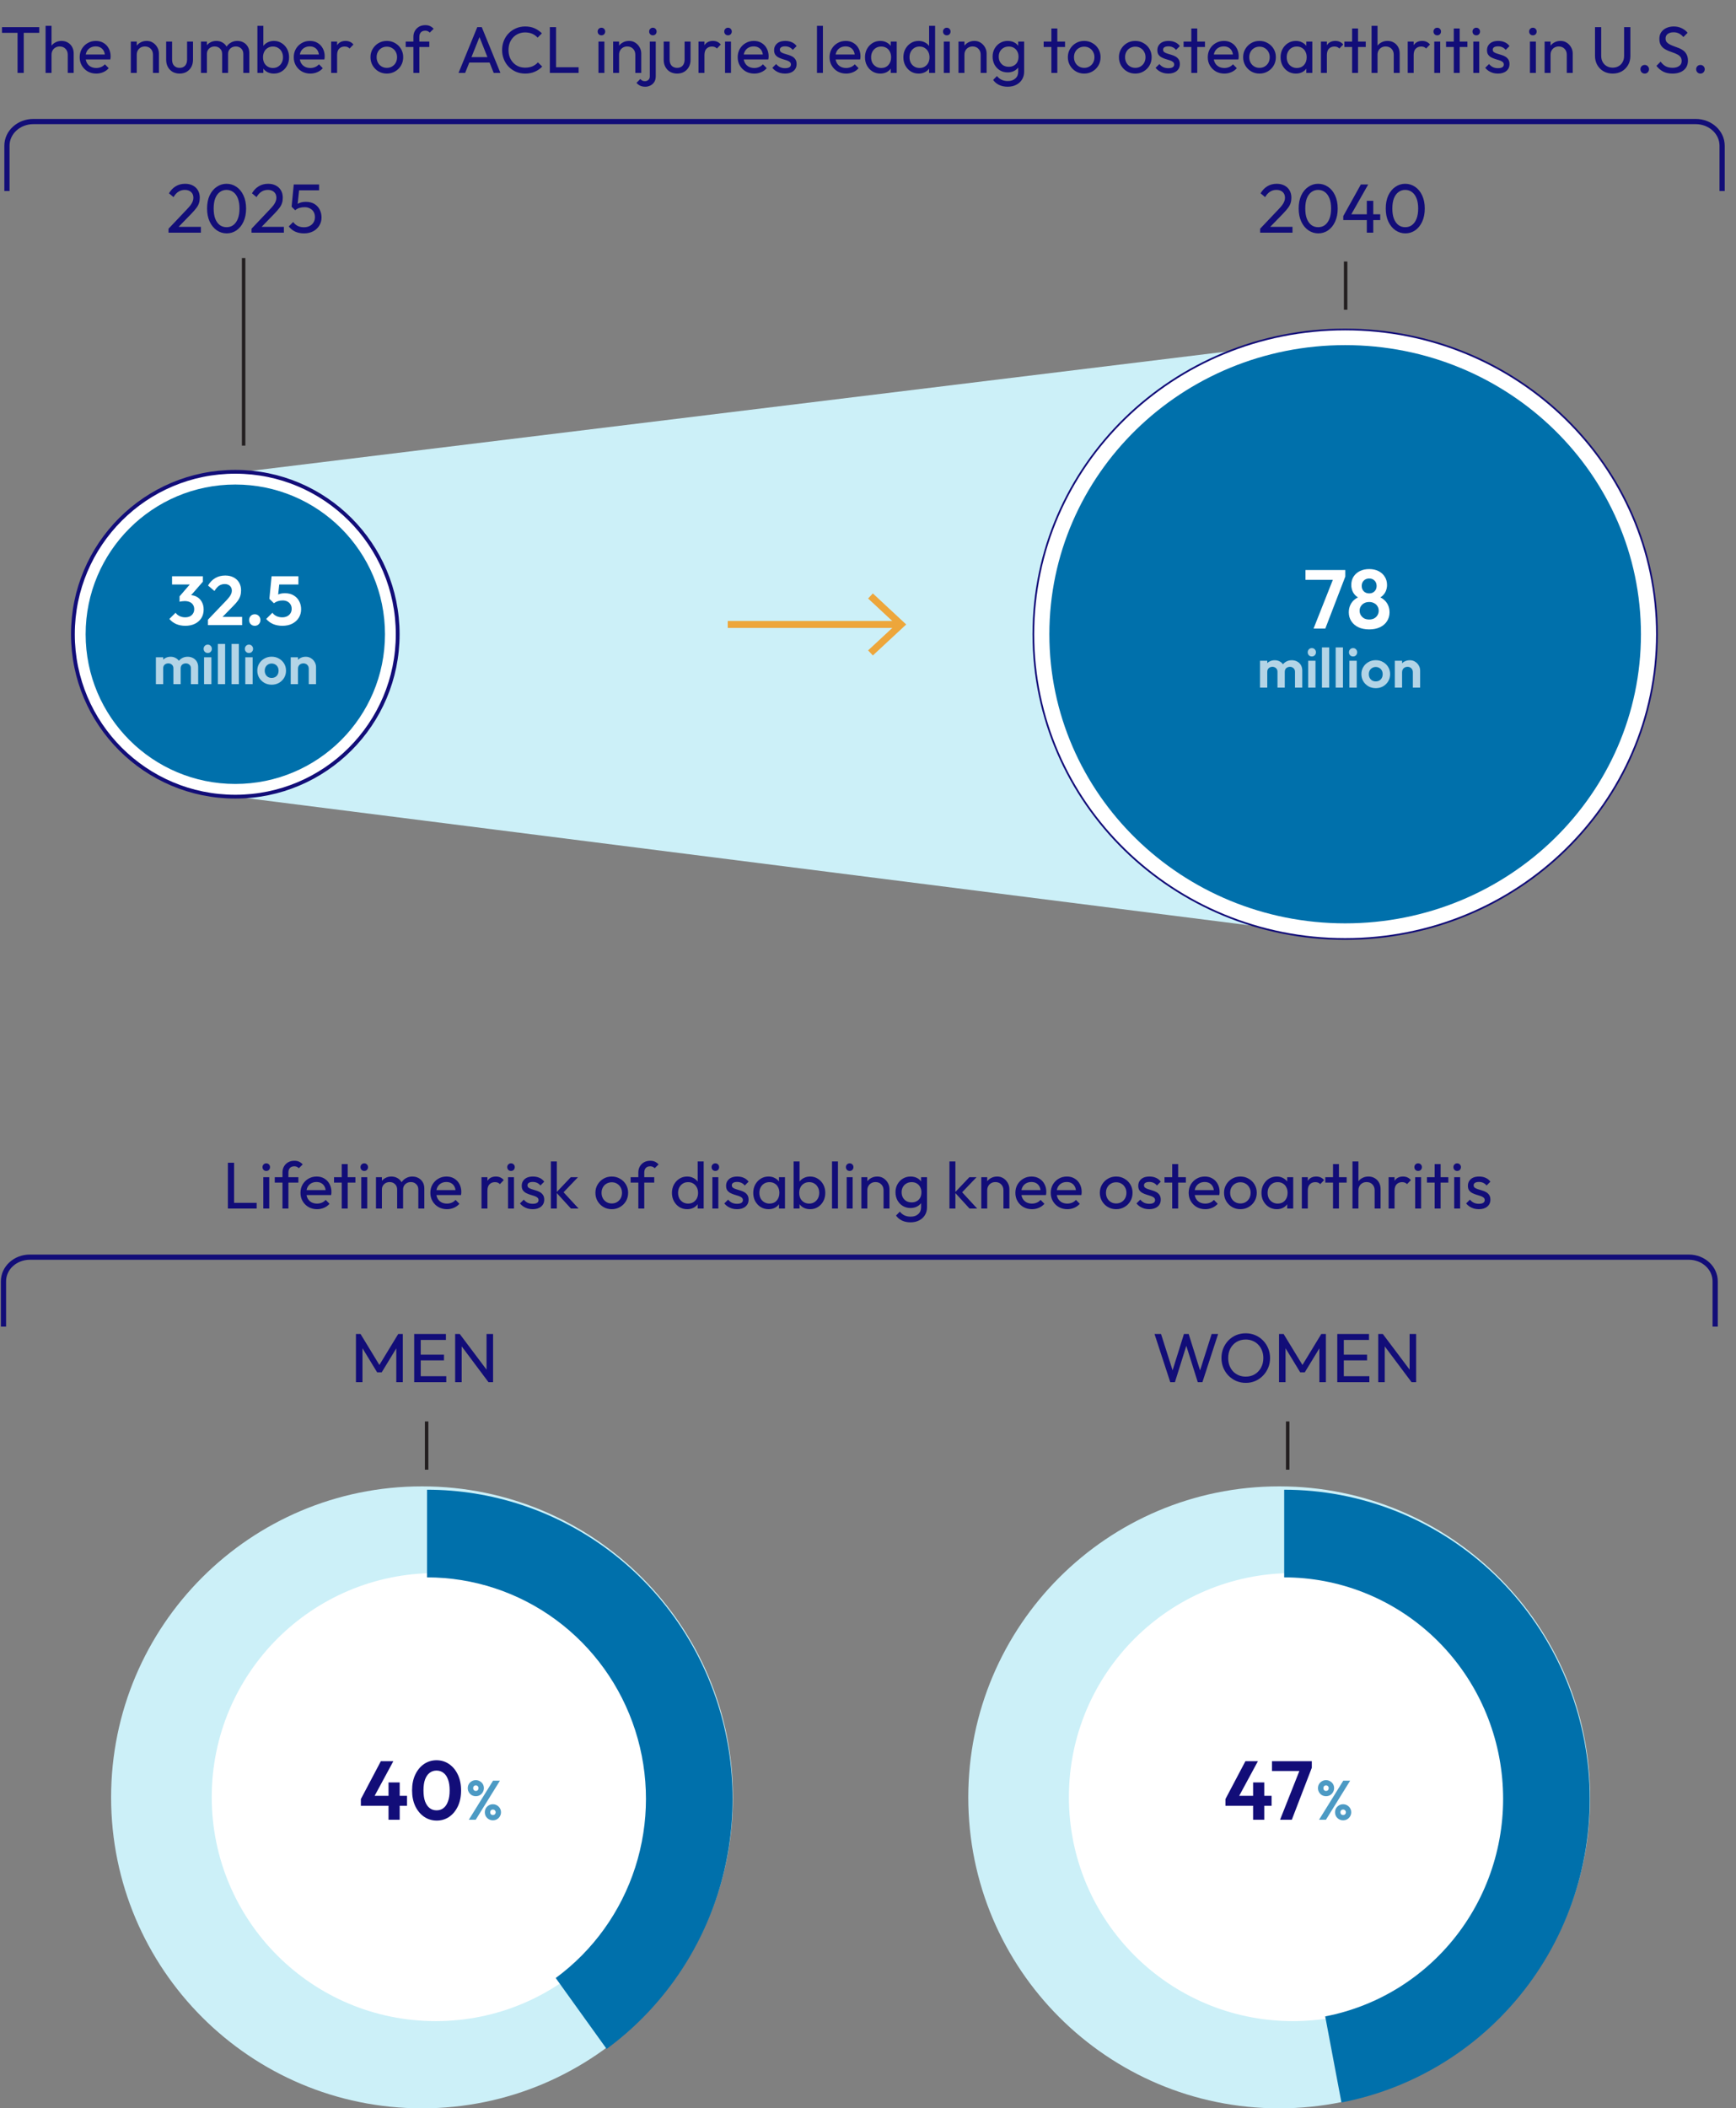 <svg xmlns="http://www.w3.org/2000/svg" width="500" height="607" viewBox="0 0 500 607" fill="none"><rect x="0" y="0" width="500" height="607" fill="#808080" stroke="none"/><g clip-path="url(#clip0_4074_33360)"><path d="M5.054 21V8.194H6.84V21H5.054ZM0.57 9.448V7.814H11.305V9.448H0.57ZM19.513 21V15.737C19.513 15.053 19.298 14.489 18.867 14.046C18.436 13.603 17.879 13.381 17.195 13.381C16.739 13.381 16.334 13.482 15.979 13.685C15.624 13.888 15.346 14.166 15.143 14.521C14.94 14.876 14.839 15.281 14.839 15.737L14.136 15.338C14.136 14.654 14.288 14.046 14.592 13.514C14.896 12.982 15.32 12.564 15.865 12.26C16.41 11.943 17.024 11.785 17.708 11.785C18.392 11.785 18.994 11.937 19.513 12.241C20.045 12.545 20.463 12.969 20.767 13.514C21.071 14.059 21.223 14.686 21.223 15.395V21H19.513ZM13.129 21V7.434H14.839V21H13.129ZM27.718 21.19C26.819 21.19 26.008 20.987 25.286 20.582C24.564 20.164 23.994 19.6 23.576 18.891C23.158 18.182 22.949 17.377 22.949 16.478C22.949 15.591 23.152 14.793 23.557 14.084C23.975 13.375 24.532 12.817 25.229 12.412C25.939 11.994 26.73 11.785 27.604 11.785C28.44 11.785 29.175 11.975 29.808 12.355C30.454 12.735 30.954 13.261 31.309 13.932C31.677 14.603 31.86 15.363 31.86 16.212C31.86 16.339 31.854 16.478 31.841 16.63C31.828 16.769 31.803 16.934 31.765 17.124H24.146V15.699H30.853L30.226 16.25C30.226 15.642 30.119 15.129 29.903 14.711C29.688 14.28 29.384 13.951 28.991 13.723C28.599 13.482 28.123 13.362 27.566 13.362C26.983 13.362 26.471 13.489 26.027 13.742C25.584 13.995 25.242 14.35 25.001 14.806C24.761 15.262 24.64 15.8 24.64 16.421C24.64 17.054 24.767 17.612 25.02 18.093C25.273 18.562 25.634 18.929 26.103 19.195C26.572 19.448 27.11 19.575 27.718 19.575C28.225 19.575 28.687 19.486 29.105 19.309C29.536 19.132 29.903 18.866 30.207 18.511L31.309 19.632C30.878 20.139 30.346 20.525 29.713 20.791C29.093 21.057 28.427 21.19 27.718 21.19ZM44.061 21V15.737C44.061 15.053 43.846 14.489 43.415 14.046C42.984 13.603 42.427 13.381 41.743 13.381C41.287 13.381 40.882 13.482 40.527 13.685C40.172 13.888 39.894 14.166 39.691 14.521C39.488 14.876 39.387 15.281 39.387 15.737L38.684 15.338C38.684 14.654 38.836 14.046 39.14 13.514C39.444 12.982 39.868 12.564 40.413 12.26C40.958 11.943 41.572 11.785 42.256 11.785C42.94 11.785 43.541 11.956 44.061 12.298C44.593 12.64 45.011 13.09 45.315 13.647C45.619 14.192 45.771 14.774 45.771 15.395V21H44.061ZM37.677 21V11.975H39.387V21H37.677ZM51.715 21.19C50.98 21.19 50.315 21.025 49.72 20.696C49.137 20.354 48.681 19.885 48.352 19.29C48.023 18.695 47.858 18.004 47.858 17.219V11.975H49.568V17.143C49.568 17.637 49.65 18.068 49.815 18.435C49.992 18.79 50.246 19.062 50.575 19.252C50.904 19.442 51.291 19.537 51.734 19.537C52.405 19.537 52.931 19.328 53.311 18.91C53.691 18.479 53.881 17.89 53.881 17.143V11.975H55.591V17.219C55.591 18.004 55.426 18.695 55.097 19.29C54.768 19.885 54.312 20.354 53.729 20.696C53.159 21.025 52.488 21.19 51.715 21.19ZM57.883 21V11.975H59.593V21H57.883ZM63.982 21V15.547C63.982 14.876 63.773 14.35 63.355 13.97C62.95 13.577 62.437 13.381 61.816 13.381C61.398 13.381 61.024 13.47 60.695 13.647C60.366 13.824 60.1 14.071 59.897 14.388C59.694 14.705 59.593 15.085 59.593 15.528L58.89 15.186C58.89 14.502 59.036 13.907 59.327 13.4C59.631 12.893 60.043 12.501 60.562 12.222C61.081 11.931 61.664 11.785 62.31 11.785C62.943 11.785 63.513 11.924 64.02 12.203C64.539 12.482 64.945 12.874 65.236 13.381C65.54 13.888 65.692 14.489 65.692 15.186V21H63.982ZM70.081 21V15.547C70.081 14.876 69.872 14.35 69.454 13.97C69.049 13.577 68.542 13.381 67.934 13.381C67.516 13.381 67.136 13.47 66.794 13.647C66.465 13.824 66.199 14.071 65.996 14.388C65.793 14.705 65.692 15.085 65.692 15.528L64.723 15.186C64.761 14.489 64.945 13.894 65.274 13.4C65.616 12.893 66.053 12.501 66.585 12.222C67.117 11.931 67.7 11.785 68.333 11.785C68.992 11.785 69.581 11.924 70.1 12.203C70.619 12.482 71.031 12.874 71.335 13.381C71.652 13.888 71.81 14.496 71.81 15.205V21H70.081ZM78.887 21.19C78.203 21.19 77.582 21.051 77.025 20.772C76.48 20.481 76.043 20.082 75.714 19.575C75.385 19.068 75.201 18.492 75.163 17.846V15.129C75.201 14.47 75.385 13.894 75.714 13.4C76.056 12.893 76.499 12.501 77.044 12.222C77.601 11.931 78.216 11.785 78.887 11.785C79.71 11.785 80.451 11.994 81.11 12.412C81.781 12.83 82.307 13.394 82.687 14.103C83.067 14.812 83.257 15.61 83.257 16.497C83.257 17.384 83.067 18.182 82.687 18.891C82.307 19.6 81.781 20.164 81.11 20.582C80.451 20.987 79.71 21.19 78.887 21.19ZM74.137 21V7.434H75.847V14.179L75.524 16.364L75.847 18.568V21H74.137ZM78.602 19.575C79.172 19.575 79.672 19.442 80.103 19.176C80.534 18.91 80.876 18.549 81.129 18.093C81.382 17.624 81.509 17.086 81.509 16.478C81.509 15.883 81.382 15.351 81.129 14.882C80.876 14.413 80.534 14.052 80.103 13.799C79.672 13.533 79.178 13.4 78.621 13.4C78.051 13.4 77.55 13.533 77.12 13.799C76.689 14.052 76.353 14.413 76.113 14.882C75.872 15.351 75.752 15.889 75.752 16.497C75.752 17.092 75.866 17.624 76.094 18.093C76.335 18.549 76.67 18.91 77.101 19.176C77.544 19.442 78.044 19.575 78.602 19.575ZM89.375 21.19C88.476 21.19 87.665 20.987 86.943 20.582C86.221 20.164 85.651 19.6 85.233 18.891C84.815 18.182 84.606 17.377 84.606 16.478C84.606 15.591 84.809 14.793 85.214 14.084C85.632 13.375 86.19 12.817 86.886 12.412C87.596 11.994 88.387 11.785 89.261 11.785C90.097 11.785 90.832 11.975 91.465 12.355C92.111 12.735 92.612 13.261 92.966 13.932C93.334 14.603 93.517 15.363 93.517 16.212C93.517 16.339 93.511 16.478 93.498 16.63C93.486 16.769 93.46 16.934 93.422 17.124H85.803V15.699H92.51L91.883 16.25C91.883 15.642 91.776 15.129 91.56 14.711C91.345 14.28 91.041 13.951 90.648 13.723C90.256 13.482 89.781 13.362 89.223 13.362C88.641 13.362 88.128 13.489 87.684 13.742C87.241 13.995 86.899 14.35 86.658 14.806C86.418 15.262 86.297 15.8 86.297 16.421C86.297 17.054 86.424 17.612 86.677 18.093C86.931 18.562 87.292 18.929 87.76 19.195C88.229 19.448 88.767 19.575 89.375 19.575C89.882 19.575 90.344 19.486 90.762 19.309C91.193 19.132 91.56 18.866 91.864 18.511L92.966 19.632C92.536 20.139 92.004 20.525 91.37 20.791C90.75 21.057 90.085 21.19 89.375 21.19ZM95.382 21V11.975H97.092V21H95.382ZM97.092 15.851L96.446 15.566C96.446 14.413 96.712 13.495 97.244 12.811C97.776 12.127 98.542 11.785 99.543 11.785C99.999 11.785 100.411 11.867 100.778 12.032C101.145 12.184 101.487 12.444 101.804 12.811L100.683 13.97C100.493 13.767 100.284 13.622 100.056 13.533C99.828 13.444 99.562 13.4 99.258 13.4C98.625 13.4 98.105 13.603 97.7 14.008C97.295 14.413 97.092 15.028 97.092 15.851ZM111.417 21.19C110.53 21.19 109.732 20.981 109.023 20.563C108.314 20.145 107.75 19.581 107.332 18.872C106.914 18.15 106.705 17.346 106.705 16.459C106.705 15.585 106.914 14.8 107.332 14.103C107.75 13.394 108.314 12.83 109.023 12.412C109.732 11.994 110.53 11.785 111.417 11.785C112.291 11.785 113.083 11.994 113.792 12.412C114.514 12.817 115.084 13.375 115.502 14.084C115.92 14.793 116.129 15.585 116.129 16.459C116.129 17.346 115.92 18.15 115.502 18.872C115.084 19.581 114.514 20.145 113.792 20.563C113.083 20.981 112.291 21.19 111.417 21.19ZM111.417 19.537C111.987 19.537 112.494 19.404 112.937 19.138C113.38 18.872 113.729 18.511 113.982 18.055C114.235 17.586 114.362 17.054 114.362 16.459C114.362 15.876 114.229 15.357 113.963 14.901C113.71 14.445 113.361 14.09 112.918 13.837C112.487 13.571 111.987 13.438 111.417 13.438C110.847 13.438 110.34 13.571 109.897 13.837C109.454 14.09 109.105 14.445 108.852 14.901C108.599 15.357 108.472 15.876 108.472 16.459C108.472 17.054 108.599 17.586 108.852 18.055C109.105 18.511 109.454 18.872 109.897 19.138C110.34 19.404 110.847 19.537 111.417 19.537ZM119.069 21V10.626C119.069 9.955 119.215 9.372 119.506 8.878C119.798 8.371 120.197 7.972 120.703 7.681C121.223 7.39 121.824 7.244 122.508 7.244C123.028 7.244 123.477 7.333 123.857 7.51C124.237 7.687 124.586 7.947 124.902 8.289L123.781 9.391C123.617 9.214 123.433 9.081 123.23 8.992C123.028 8.891 122.781 8.84 122.489 8.84C121.945 8.84 121.52 8.998 121.216 9.315C120.925 9.632 120.779 10.069 120.779 10.626V21H119.069ZM116.846 13.533V11.975H123.648V13.533H116.846ZM132.068 21L137.464 7.814H138.756L144.133 21H142.195L137.768 9.847H138.433L133.968 21H132.068ZM134.633 18.017V16.459H141.568V18.017H134.633ZM151.268 21.19C150.318 21.19 149.437 21.019 148.627 20.677C147.816 20.322 147.107 19.835 146.499 19.214C145.903 18.593 145.441 17.871 145.112 17.048C144.782 16.225 144.618 15.344 144.618 14.407C144.618 13.457 144.782 12.57 145.112 11.747C145.441 10.924 145.903 10.208 146.499 9.6C147.107 8.979 147.81 8.498 148.608 8.156C149.418 7.801 150.299 7.624 151.249 7.624C152.287 7.624 153.199 7.801 153.985 8.156C154.77 8.511 155.467 8.992 156.075 9.6L154.84 10.835C154.422 10.366 153.909 9.999 153.301 9.733C152.705 9.467 152.021 9.334 151.249 9.334C150.552 9.334 149.912 9.461 149.33 9.714C148.747 9.955 148.24 10.303 147.81 10.759C147.379 11.215 147.043 11.753 146.803 12.374C146.575 12.995 146.461 13.672 146.461 14.407C146.461 15.142 146.575 15.819 146.803 16.44C147.043 17.061 147.379 17.599 147.81 18.055C148.24 18.511 148.747 18.866 149.33 19.119C149.912 19.36 150.552 19.48 151.249 19.48C152.072 19.48 152.788 19.347 153.396 19.081C154.004 18.802 154.517 18.429 154.935 17.96L156.17 19.176C155.562 19.809 154.846 20.303 154.023 20.658C153.212 21.013 152.294 21.19 151.268 21.19ZM158.364 21V7.814H160.15V21H158.364ZM159.58 21V19.366H166.648V21H159.58ZM172.366 21V11.975H174.076V21H172.366ZM173.221 10.17C172.904 10.17 172.644 10.069 172.442 9.866C172.239 9.651 172.138 9.385 172.138 9.068C172.138 8.764 172.239 8.511 172.442 8.308C172.644 8.093 172.904 7.985 173.221 7.985C173.537 7.985 173.797 8.093 174 8.308C174.202 8.511 174.304 8.764 174.304 9.068C174.304 9.385 174.202 9.651 174 9.866C173.797 10.069 173.537 10.17 173.221 10.17ZM182.98 21V15.737C182.98 15.053 182.764 14.489 182.334 14.046C181.903 13.603 181.346 13.381 180.662 13.381C180.206 13.381 179.8 13.482 179.446 13.685C179.091 13.888 178.812 14.166 178.61 14.521C178.407 14.876 178.306 15.281 178.306 15.737L177.603 15.338C177.603 14.654 177.755 14.046 178.059 13.514C178.363 12.982 178.787 12.564 179.332 12.26C179.876 11.943 180.491 11.785 181.175 11.785C181.859 11.785 182.46 11.956 182.98 12.298C183.512 12.64 183.93 13.09 184.234 13.647C184.538 14.192 184.69 14.774 184.69 15.395V21H182.98ZM176.596 21V11.975H178.306V21H176.596ZM185.865 24.971C185.282 24.971 184.795 24.876 184.402 24.686C183.997 24.496 183.636 24.224 183.319 23.869L184.421 22.748C184.598 22.963 184.795 23.122 185.01 23.223C185.213 23.324 185.46 23.375 185.751 23.375C186.131 23.375 186.46 23.255 186.739 23.014C187.018 22.786 187.157 22.438 187.157 21.969V11.975H188.867V21.95C188.867 22.609 188.728 23.16 188.449 23.603C188.17 24.046 187.803 24.382 187.347 24.61C186.891 24.851 186.397 24.971 185.865 24.971ZM188.031 10.17C187.727 10.17 187.474 10.069 187.271 9.866C187.068 9.651 186.967 9.385 186.967 9.068C186.967 8.764 187.068 8.511 187.271 8.308C187.474 8.093 187.727 7.985 188.031 7.985C188.348 7.985 188.607 8.093 188.81 8.308C189.013 8.511 189.114 8.764 189.114 9.068C189.114 9.385 189.013 9.651 188.81 9.866C188.607 10.069 188.348 10.17 188.031 10.17ZM195.013 21.19C194.278 21.19 193.613 21.025 193.018 20.696C192.435 20.354 191.979 19.885 191.65 19.29C191.321 18.695 191.156 18.004 191.156 17.219V11.975H192.866V17.143C192.866 17.637 192.948 18.068 193.113 18.435C193.29 18.79 193.544 19.062 193.873 19.252C194.202 19.442 194.589 19.537 195.032 19.537C195.703 19.537 196.229 19.328 196.609 18.91C196.989 18.479 197.179 17.89 197.179 17.143V11.975H198.889V17.219C198.889 18.004 198.724 18.695 198.395 19.29C198.066 19.885 197.61 20.354 197.027 20.696C196.457 21.025 195.786 21.19 195.013 21.19ZM201.181 21V11.975H202.891V21H201.181ZM202.891 15.851L202.245 15.566C202.245 14.413 202.511 13.495 203.043 12.811C203.575 12.127 204.341 11.785 205.342 11.785C205.798 11.785 206.209 11.867 206.577 12.032C206.944 12.184 207.286 12.444 207.603 12.811L206.482 13.97C206.292 13.767 206.083 13.622 205.855 13.533C205.627 13.444 205.361 13.4 205.057 13.4C204.423 13.4 203.904 13.603 203.499 14.008C203.093 14.413 202.891 15.028 202.891 15.851ZM208.826 21V11.975H210.536V21H208.826ZM209.681 10.17C209.364 10.17 209.104 10.069 208.902 9.866C208.699 9.651 208.598 9.385 208.598 9.068C208.598 8.764 208.699 8.511 208.902 8.308C209.104 8.093 209.364 7.985 209.681 7.985C209.997 7.985 210.257 8.093 210.46 8.308C210.662 8.511 210.764 8.764 210.764 9.068C210.764 9.385 210.662 9.651 210.46 9.866C210.257 10.069 209.997 10.17 209.681 10.17ZM217.236 21.19C216.336 21.19 215.526 20.987 214.804 20.582C214.082 20.164 213.512 19.6 213.094 18.891C212.676 18.182 212.467 17.377 212.467 16.478C212.467 15.591 212.669 14.793 213.075 14.084C213.493 13.375 214.05 12.817 214.747 12.412C215.456 11.994 216.248 11.785 217.122 11.785C217.958 11.785 218.692 11.975 219.326 12.355C219.972 12.735 220.472 13.261 220.827 13.932C221.194 14.603 221.378 15.363 221.378 16.212C221.378 16.339 221.371 16.478 221.359 16.63C221.346 16.769 221.321 16.934 221.283 17.124H213.664V15.699H220.371L219.744 16.25C219.744 15.642 219.636 15.129 219.421 14.711C219.205 14.28 218.901 13.951 218.509 13.723C218.116 13.482 217.641 13.362 217.084 13.362C216.501 13.362 215.988 13.489 215.545 13.742C215.101 13.995 214.759 14.35 214.519 14.806C214.278 15.262 214.158 15.8 214.158 16.421C214.158 17.054 214.284 17.612 214.538 18.093C214.791 18.562 215.152 18.929 215.621 19.195C216.089 19.448 216.628 19.575 217.236 19.575C217.742 19.575 218.205 19.486 218.623 19.309C219.053 19.132 219.421 18.866 219.725 18.511L220.827 19.632C220.396 20.139 219.864 20.525 219.231 20.791C218.61 21.057 217.945 21.19 217.236 21.19ZM226.111 21.19C225.605 21.19 225.123 21.127 224.667 21C224.224 20.861 223.812 20.671 223.432 20.43C223.052 20.177 222.723 19.879 222.444 19.537L223.546 18.435C223.876 18.84 224.256 19.144 224.686 19.347C225.117 19.537 225.598 19.632 226.13 19.632C226.662 19.632 227.074 19.543 227.365 19.366C227.657 19.176 227.802 18.916 227.802 18.587C227.802 18.258 227.682 18.004 227.441 17.827C227.213 17.637 226.916 17.485 226.548 17.371C226.181 17.244 225.788 17.124 225.37 17.01C224.965 16.883 224.579 16.725 224.211 16.535C223.844 16.345 223.54 16.085 223.299 15.756C223.071 15.427 222.957 14.99 222.957 14.445C222.957 13.9 223.09 13.432 223.356 13.039C223.622 12.634 223.99 12.323 224.458 12.108C224.94 11.893 225.516 11.785 226.187 11.785C226.897 11.785 227.524 11.912 228.068 12.165C228.626 12.406 229.082 12.773 229.436 13.267L228.334 14.369C228.081 14.04 227.764 13.786 227.384 13.609C227.017 13.432 226.599 13.343 226.13 13.343C225.636 13.343 225.256 13.432 224.99 13.609C224.737 13.774 224.61 14.008 224.61 14.312C224.61 14.616 224.724 14.85 224.952 15.015C225.18 15.18 225.478 15.319 225.845 15.433C226.225 15.547 226.618 15.667 227.023 15.794C227.429 15.908 227.815 16.066 228.182 16.269C228.55 16.472 228.847 16.744 229.075 17.086C229.316 17.428 229.436 17.878 229.436 18.435C229.436 19.284 229.132 19.955 228.524 20.449C227.929 20.943 227.125 21.19 226.111 21.19ZM235.303 21V7.434H237.013V21H235.303ZM243.695 21.19C242.795 21.19 241.985 20.987 241.263 20.582C240.541 20.164 239.971 19.6 239.553 18.891C239.135 18.182 238.926 17.377 238.926 16.478C238.926 15.591 239.128 14.793 239.534 14.084C239.952 13.375 240.509 12.817 241.206 12.412C241.915 11.994 242.707 11.785 243.581 11.785C244.417 11.785 245.151 11.975 245.785 12.355C246.431 12.735 246.931 13.261 247.286 13.932C247.653 14.603 247.837 15.363 247.837 16.212C247.837 16.339 247.83 16.478 247.818 16.63C247.805 16.769 247.78 16.934 247.742 17.124H240.123V15.699H246.83L246.203 16.25C246.203 15.642 246.095 15.129 245.88 14.711C245.664 14.28 245.36 13.951 244.968 13.723C244.575 13.482 244.1 13.362 243.543 13.362C242.96 13.362 242.447 13.489 242.004 13.742C241.56 13.995 241.218 14.35 240.978 14.806C240.737 15.262 240.617 15.8 240.617 16.421C240.617 17.054 240.743 17.612 240.997 18.093C241.25 18.562 241.611 18.929 242.08 19.195C242.548 19.448 243.087 19.575 243.695 19.575C244.201 19.575 244.664 19.486 245.082 19.309C245.512 19.132 245.88 18.866 246.184 18.511L247.286 19.632C246.855 20.139 246.323 20.525 245.69 20.791C245.069 21.057 244.404 21.19 243.695 21.19ZM253.539 21.19C252.716 21.19 251.969 20.987 251.297 20.582C250.626 20.164 250.094 19.6 249.701 18.891C249.321 18.182 249.131 17.384 249.131 16.497C249.131 15.61 249.321 14.812 249.701 14.103C250.094 13.394 250.62 12.83 251.278 12.412C251.95 11.994 252.703 11.785 253.539 11.785C254.223 11.785 254.831 11.931 255.363 12.222C255.908 12.501 256.345 12.893 256.674 13.4C257.004 13.894 257.187 14.47 257.225 15.129V17.846C257.187 18.492 257.004 19.068 256.674 19.575C256.358 20.082 255.927 20.481 255.382 20.772C254.85 21.051 254.236 21.19 253.539 21.19ZM253.824 19.575C254.673 19.575 255.357 19.29 255.876 18.72C256.396 18.137 256.655 17.396 256.655 16.497C256.655 15.876 256.535 15.338 256.294 14.882C256.066 14.413 255.737 14.052 255.306 13.799C254.876 13.533 254.375 13.4 253.805 13.4C253.235 13.4 252.729 13.533 252.285 13.799C251.855 14.065 251.513 14.432 251.259 14.901C251.019 15.357 250.898 15.883 250.898 16.478C250.898 17.086 251.019 17.624 251.259 18.093C251.513 18.549 251.861 18.91 252.304 19.176C252.748 19.442 253.254 19.575 253.824 19.575ZM256.541 21V18.568L256.864 16.364L256.541 14.179V11.975H258.27V21H256.541ZM264.579 21.19C263.743 21.19 262.996 20.987 262.337 20.582C261.678 20.164 261.153 19.6 260.76 18.891C260.38 18.182 260.19 17.384 260.19 16.497C260.19 15.61 260.38 14.812 260.76 14.103C261.153 13.394 261.678 12.83 262.337 12.412C262.996 11.994 263.743 11.785 264.579 11.785C265.25 11.785 265.858 11.931 266.403 12.222C266.948 12.501 267.385 12.893 267.714 13.4C268.056 13.894 268.246 14.47 268.284 15.129V17.846C268.246 18.492 268.062 19.068 267.733 19.575C267.404 20.082 266.967 20.481 266.422 20.772C265.877 21.051 265.263 21.19 264.579 21.19ZM264.864 19.575C265.434 19.575 265.928 19.442 266.346 19.176C266.777 18.91 267.112 18.549 267.353 18.093C267.594 17.624 267.714 17.092 267.714 16.497C267.714 15.876 267.587 15.338 267.334 14.882C267.093 14.426 266.758 14.065 266.327 13.799C265.909 13.533 265.415 13.4 264.845 13.4C264.275 13.4 263.775 13.533 263.344 13.799C262.913 14.065 262.571 14.432 262.318 14.901C262.077 15.357 261.957 15.883 261.957 16.478C261.957 17.086 262.077 17.624 262.318 18.093C262.571 18.549 262.913 18.91 263.344 19.176C263.787 19.442 264.294 19.575 264.864 19.575ZM269.329 21H267.6V18.568L267.923 16.364L267.6 14.179V7.434H269.329V21ZM271.837 21V11.975H273.547V21H271.837ZM272.692 10.17C272.376 10.17 272.116 10.069 271.913 9.866C271.711 9.651 271.609 9.385 271.609 9.068C271.609 8.764 271.711 8.511 271.913 8.308C272.116 8.093 272.376 7.985 272.692 7.985C273.009 7.985 273.269 8.093 273.471 8.308C273.674 8.511 273.775 8.764 273.775 9.068C273.775 9.385 273.674 9.651 273.471 9.866C273.269 10.069 273.009 10.17 272.692 10.17ZM282.451 21V15.737C282.451 15.053 282.236 14.489 281.805 14.046C281.375 13.603 280.817 13.381 280.133 13.381C279.677 13.381 279.272 13.482 278.917 13.685C278.563 13.888 278.284 14.166 278.081 14.521C277.879 14.876 277.777 15.281 277.777 15.737L277.074 15.338C277.074 14.654 277.226 14.046 277.53 13.514C277.834 12.982 278.259 12.564 278.803 12.26C279.348 11.943 279.962 11.785 280.646 11.785C281.33 11.785 281.932 11.956 282.451 12.298C282.983 12.64 283.401 13.09 283.705 13.647C284.009 14.192 284.161 14.774 284.161 15.395V21H282.451ZM276.067 21V11.975H277.777V21H276.067ZM290.22 24.971C289.295 24.971 288.472 24.8 287.75 24.458C287.04 24.116 286.47 23.635 286.04 23.014L287.142 21.893C287.509 22.362 287.946 22.716 288.453 22.957C288.959 23.21 289.561 23.337 290.258 23.337C291.182 23.337 291.911 23.09 292.443 22.596C292.987 22.115 293.26 21.462 293.26 20.639V18.397L293.564 16.364L293.26 14.35V11.975H294.97V20.639C294.97 21.5 294.767 22.254 294.362 22.9C293.969 23.546 293.412 24.053 292.69 24.42C291.98 24.787 291.157 24.971 290.22 24.971ZM290.22 20.848C289.396 20.848 288.655 20.652 287.997 20.259C287.351 19.866 286.838 19.328 286.458 18.644C286.078 17.947 285.888 17.168 285.888 16.307C285.888 15.446 286.078 14.679 286.458 14.008C286.838 13.324 287.351 12.786 287.997 12.393C288.655 11.988 289.396 11.785 290.22 11.785C290.929 11.785 291.556 11.924 292.101 12.203C292.645 12.482 293.076 12.874 293.393 13.381C293.722 13.875 293.899 14.458 293.925 15.129V17.523C293.887 18.182 293.703 18.764 293.374 19.271C293.057 19.765 292.626 20.151 292.082 20.43C291.537 20.709 290.916 20.848 290.22 20.848ZM290.562 19.233C291.119 19.233 291.607 19.113 292.025 18.872C292.455 18.631 292.785 18.296 293.013 17.865C293.241 17.422 293.355 16.909 293.355 16.326C293.355 15.743 293.234 15.237 292.994 14.806C292.766 14.363 292.443 14.021 292.025 13.78C291.607 13.527 291.113 13.4 290.543 13.4C289.973 13.4 289.472 13.527 289.042 13.78C288.611 14.021 288.269 14.363 288.016 14.806C287.775 15.237 287.655 15.737 287.655 16.307C287.655 16.877 287.775 17.384 288.016 17.827C288.269 18.27 288.611 18.619 289.042 18.872C289.485 19.113 289.992 19.233 290.562 19.233ZM302.819 21V8.194H304.529V21H302.819ZM300.596 13.533V11.975H306.752V13.533H300.596ZM312.272 21.19C311.385 21.19 310.587 20.981 309.878 20.563C309.168 20.145 308.605 19.581 308.187 18.872C307.769 18.15 307.56 17.346 307.56 16.459C307.56 15.585 307.769 14.8 308.187 14.103C308.605 13.394 309.168 12.83 309.878 12.412C310.587 11.994 311.385 11.785 312.272 11.785C313.146 11.785 313.937 11.994 314.647 12.412C315.369 12.817 315.939 13.375 316.357 14.084C316.775 14.793 316.984 15.585 316.984 16.459C316.984 17.346 316.775 18.15 316.357 18.872C315.939 19.581 315.369 20.145 314.647 20.563C313.937 20.981 313.146 21.19 312.272 21.19ZM312.272 19.537C312.842 19.537 313.348 19.404 313.792 19.138C314.235 18.872 314.583 18.511 314.837 18.055C315.09 17.586 315.217 17.054 315.217 16.459C315.217 15.876 315.084 15.357 314.818 14.901C314.564 14.445 314.216 14.09 313.773 13.837C313.342 13.571 312.842 13.438 312.272 13.438C311.702 13.438 311.195 13.571 310.752 13.837C310.308 14.09 309.96 14.445 309.707 14.901C309.453 15.357 309.327 15.876 309.327 16.459C309.327 17.054 309.453 17.586 309.707 18.055C309.96 18.511 310.308 18.872 310.752 19.138C311.195 19.404 311.702 19.537 312.272 19.537ZM326.985 21.19C326.099 21.19 325.301 20.981 324.591 20.563C323.882 20.145 323.318 19.581 322.9 18.872C322.482 18.15 322.273 17.346 322.273 16.459C322.273 15.585 322.482 14.8 322.9 14.103C323.318 13.394 323.882 12.83 324.591 12.412C325.301 11.994 326.099 11.785 326.985 11.785C327.859 11.785 328.651 11.994 329.36 12.412C330.082 12.817 330.652 13.375 331.07 14.084C331.488 14.793 331.697 15.585 331.697 16.459C331.697 17.346 331.488 18.15 331.07 18.872C330.652 19.581 330.082 20.145 329.36 20.563C328.651 20.981 327.859 21.19 326.985 21.19ZM326.985 19.537C327.555 19.537 328.062 19.404 328.505 19.138C328.949 18.872 329.297 18.511 329.55 18.055C329.804 17.586 329.93 17.054 329.93 16.459C329.93 15.876 329.797 15.357 329.531 14.901C329.278 14.445 328.93 14.09 328.486 13.837C328.056 13.571 327.555 13.438 326.985 13.438C326.415 13.438 325.909 13.571 325.465 13.837C325.022 14.09 324.674 14.445 324.42 14.901C324.167 15.357 324.04 15.876 324.04 16.459C324.04 17.054 324.167 17.586 324.42 18.055C324.674 18.511 325.022 18.872 325.465 19.138C325.909 19.404 326.415 19.537 326.985 19.537ZM336.493 21.19C335.986 21.19 335.505 21.127 335.049 21C334.606 20.861 334.194 20.671 333.814 20.43C333.434 20.177 333.105 19.879 332.826 19.537L333.928 18.435C334.257 18.84 334.637 19.144 335.068 19.347C335.499 19.537 335.98 19.632 336.512 19.632C337.044 19.632 337.456 19.543 337.747 19.366C338.038 19.176 338.184 18.916 338.184 18.587C338.184 18.258 338.064 18.004 337.823 17.827C337.595 17.637 337.297 17.485 336.93 17.371C336.563 17.244 336.17 17.124 335.752 17.01C335.347 16.883 334.96 16.725 334.593 16.535C334.226 16.345 333.922 16.085 333.681 15.756C333.453 15.427 333.339 14.99 333.339 14.445C333.339 13.9 333.472 13.432 333.738 13.039C334.004 12.634 334.371 12.323 334.84 12.108C335.321 11.893 335.898 11.785 336.569 11.785C337.278 11.785 337.905 11.912 338.45 12.165C339.007 12.406 339.463 12.773 339.818 13.267L338.716 14.369C338.463 14.04 338.146 13.786 337.766 13.609C337.399 13.432 336.981 13.343 336.512 13.343C336.018 13.343 335.638 13.432 335.372 13.609C335.119 13.774 334.992 14.008 334.992 14.312C334.992 14.616 335.106 14.85 335.334 15.015C335.562 15.18 335.86 15.319 336.227 15.433C336.607 15.547 337 15.667 337.405 15.794C337.81 15.908 338.197 16.066 338.564 16.269C338.931 16.472 339.229 16.744 339.457 17.086C339.698 17.428 339.818 17.878 339.818 18.435C339.818 19.284 339.514 19.955 338.906 20.449C338.311 20.943 337.506 21.19 336.493 21.19ZM343.12 21V8.194H344.83V21H343.12ZM340.897 13.533V11.975H347.053V13.533H340.897ZM352.629 21.19C351.73 21.19 350.919 20.987 350.197 20.582C349.475 20.164 348.905 19.6 348.487 18.891C348.069 18.182 347.86 17.377 347.86 16.478C347.86 15.591 348.063 14.793 348.468 14.084C348.886 13.375 349.444 12.817 350.14 12.412C350.85 11.994 351.641 11.785 352.515 11.785C353.351 11.785 354.086 11.975 354.719 12.355C355.365 12.735 355.866 13.261 356.22 13.932C356.588 14.603 356.771 15.363 356.771 16.212C356.771 16.339 356.765 16.478 356.752 16.63C356.74 16.769 356.714 16.934 356.676 17.124H349.057V15.699H355.764L355.137 16.25C355.137 15.642 355.03 15.129 354.814 14.711C354.599 14.28 354.295 13.951 353.902 13.723C353.51 13.482 353.035 13.362 352.477 13.362C351.895 13.362 351.382 13.489 350.938 13.742C350.495 13.995 350.153 14.35 349.912 14.806C349.672 15.262 349.551 15.8 349.551 16.421C349.551 17.054 349.678 17.612 349.931 18.093C350.185 18.562 350.546 18.929 351.014 19.195C351.483 19.448 352.021 19.575 352.629 19.575C353.136 19.575 353.598 19.486 354.016 19.309C354.447 19.132 354.814 18.866 355.118 18.511L356.22 19.632C355.79 20.139 355.258 20.525 354.624 20.791C354.004 21.057 353.339 21.19 352.629 21.19ZM362.759 21.19C361.872 21.19 361.074 20.981 360.365 20.563C359.656 20.145 359.092 19.581 358.674 18.872C358.256 18.15 358.047 17.346 358.047 16.459C358.047 15.585 358.256 14.8 358.674 14.103C359.092 13.394 359.656 12.83 360.365 12.412C361.074 11.994 361.872 11.785 362.759 11.785C363.633 11.785 364.425 11.994 365.134 12.412C365.856 12.817 366.426 13.375 366.844 14.084C367.262 14.793 367.471 15.585 367.471 16.459C367.471 17.346 367.262 18.15 366.844 18.872C366.426 19.581 365.856 20.145 365.134 20.563C364.425 20.981 363.633 21.19 362.759 21.19ZM362.759 19.537C363.329 19.537 363.836 19.404 364.279 19.138C364.722 18.872 365.071 18.511 365.324 18.055C365.577 17.586 365.704 17.054 365.704 16.459C365.704 15.876 365.571 15.357 365.305 14.901C365.052 14.445 364.703 14.09 364.26 13.837C363.829 13.571 363.329 13.438 362.759 13.438C362.189 13.438 361.682 13.571 361.239 13.837C360.796 14.09 360.447 14.445 360.194 14.901C359.941 15.357 359.814 15.876 359.814 16.459C359.814 17.054 359.941 17.586 360.194 18.055C360.447 18.511 360.796 18.872 361.239 19.138C361.682 19.404 362.189 19.537 362.759 19.537ZM373.236 21.19C372.412 21.19 371.665 20.987 370.994 20.582C370.322 20.164 369.79 19.6 369.398 18.891C369.018 18.182 368.828 17.384 368.828 16.497C368.828 15.61 369.018 14.812 369.398 14.103C369.79 13.394 370.316 12.83 370.975 12.412C371.646 11.994 372.4 11.785 373.236 11.785C373.92 11.785 374.528 11.931 375.06 12.222C375.604 12.501 376.041 12.893 376.371 13.4C376.7 13.894 376.884 14.47 376.922 15.129V17.846C376.884 18.492 376.7 19.068 376.371 19.575C376.054 20.082 375.623 20.481 375.079 20.772C374.547 21.051 373.932 21.19 373.236 21.19ZM373.521 19.575C374.369 19.575 375.053 19.29 375.573 18.72C376.092 18.137 376.352 17.396 376.352 16.497C376.352 15.876 376.231 15.338 375.991 14.882C375.763 14.413 375.433 14.052 375.003 13.799C374.572 13.533 374.072 13.4 373.502 13.4C372.932 13.4 372.425 13.533 371.982 13.799C371.551 14.065 371.209 14.432 370.956 14.901C370.715 15.357 370.595 15.883 370.595 16.478C370.595 17.086 370.715 17.624 370.956 18.093C371.209 18.549 371.557 18.91 372.001 19.176C372.444 19.442 372.951 19.575 373.521 19.575ZM376.238 21V18.568L376.561 16.364L376.238 14.179V11.975H377.967V21H376.238ZM380.456 21V11.975H382.166V21H380.456ZM382.166 15.851L381.52 15.566C381.52 14.413 381.786 13.495 382.318 12.811C382.85 12.127 383.616 11.785 384.617 11.785C385.073 11.785 385.485 11.867 385.852 12.032C386.219 12.184 386.561 12.444 386.878 12.811L385.757 13.97C385.567 13.767 385.358 13.622 385.13 13.533C384.902 13.444 384.636 13.4 384.332 13.4C383.699 13.4 383.179 13.603 382.774 14.008C382.369 14.413 382.166 15.028 382.166 15.851ZM389.432 21V8.194H391.142V21H389.432ZM387.209 13.533V11.975H393.365V13.533H387.209ZM401.424 21V15.737C401.424 15.053 401.209 14.489 400.778 14.046C400.347 13.603 399.79 13.381 399.106 13.381C398.65 13.381 398.245 13.482 397.89 13.685C397.535 13.888 397.257 14.166 397.054 14.521C396.851 14.876 396.75 15.281 396.75 15.737L396.047 15.338C396.047 14.654 396.199 14.046 396.503 13.514C396.807 12.982 397.231 12.564 397.776 12.26C398.321 11.943 398.935 11.785 399.619 11.785C400.303 11.785 400.905 11.937 401.424 12.241C401.956 12.545 402.374 12.969 402.678 13.514C402.982 14.059 403.134 14.686 403.134 15.395V21H401.424ZM395.04 21V7.434H396.75V21H395.04ZM405.449 21V11.975H407.159V21H405.449ZM407.159 15.851L406.513 15.566C406.513 14.413 406.779 13.495 407.311 12.811C407.843 12.127 408.61 11.785 409.61 11.785C410.066 11.785 410.478 11.867 410.845 12.032C411.213 12.184 411.555 12.444 411.871 12.811L410.75 13.97C410.56 13.767 410.351 13.622 410.123 13.533C409.895 13.444 409.629 13.4 409.325 13.4C408.692 13.4 408.173 13.603 407.767 14.008C407.362 14.413 407.159 15.028 407.159 15.851ZM413.094 21V11.975H414.804V21H413.094ZM413.949 10.17C413.633 10.17 413.373 10.069 413.17 9.866C412.968 9.651 412.866 9.385 412.866 9.068C412.866 8.764 412.968 8.511 413.17 8.308C413.373 8.093 413.633 7.985 413.949 7.985C414.266 7.985 414.526 8.093 414.728 8.308C414.931 8.511 415.032 8.764 415.032 9.068C415.032 9.385 414.931 9.651 414.728 9.866C414.526 10.069 414.266 10.17 413.949 10.17ZM418.711 21V8.194H420.421V21H418.711ZM416.488 13.533V11.975H422.644V13.533H416.488ZM424.338 21V11.975H426.048V21H424.338ZM425.193 10.17C424.877 10.17 424.617 10.069 424.414 9.866C424.212 9.651 424.11 9.385 424.11 9.068C424.11 8.764 424.212 8.511 424.414 8.308C424.617 8.093 424.877 7.985 425.193 7.985C425.51 7.985 425.77 8.093 425.972 8.308C426.175 8.511 426.276 8.764 426.276 9.068C426.276 9.385 426.175 9.651 425.972 9.866C425.77 10.069 425.51 10.17 425.193 10.17ZM431.437 21.19C430.931 21.19 430.449 21.127 429.993 21C429.55 20.861 429.138 20.671 428.758 20.43C428.378 20.177 428.049 19.879 427.77 19.537L428.872 18.435C429.202 18.84 429.582 19.144 430.012 19.347C430.443 19.537 430.924 19.632 431.456 19.632C431.988 19.632 432.4 19.543 432.691 19.366C432.983 19.176 433.128 18.916 433.128 18.587C433.128 18.258 433.008 18.004 432.767 17.827C432.539 17.637 432.242 17.485 431.874 17.371C431.507 17.244 431.114 17.124 430.696 17.01C430.291 16.883 429.905 16.725 429.537 16.535C429.17 16.345 428.866 16.085 428.625 15.756C428.397 15.427 428.283 14.99 428.283 14.445C428.283 13.9 428.416 13.432 428.682 13.039C428.948 12.634 429.316 12.323 429.784 12.108C430.266 11.893 430.842 11.785 431.513 11.785C432.223 11.785 432.85 11.912 433.394 12.165C433.952 12.406 434.408 12.773 434.762 13.267L433.66 14.369C433.407 14.04 433.09 13.786 432.71 13.609C432.343 13.432 431.925 13.343 431.456 13.343C430.962 13.343 430.582 13.432 430.316 13.609C430.063 13.774 429.936 14.008 429.936 14.312C429.936 14.616 430.05 14.85 430.278 15.015C430.506 15.18 430.804 15.319 431.171 15.433C431.551 15.547 431.944 15.667 432.349 15.794C432.755 15.908 433.141 16.066 433.508 16.269C433.876 16.472 434.173 16.744 434.401 17.086C434.642 17.428 434.762 17.878 434.762 18.435C434.762 19.284 434.458 19.955 433.85 20.449C433.255 20.943 432.451 21.19 431.437 21.19ZM440.648 21V11.975H442.358V21H440.648ZM441.503 10.17C441.186 10.17 440.927 10.069 440.724 9.866C440.521 9.651 440.42 9.385 440.42 9.068C440.42 8.764 440.521 8.511 440.724 8.308C440.927 8.093 441.186 7.985 441.503 7.985C441.82 7.985 442.079 8.093 442.282 8.308C442.485 8.511 442.586 8.764 442.586 9.068C442.586 9.385 442.485 9.651 442.282 9.866C442.079 10.069 441.82 10.17 441.503 10.17ZM451.262 21V15.737C451.262 15.053 451.047 14.489 450.616 14.046C450.185 13.603 449.628 13.381 448.944 13.381C448.488 13.381 448.083 13.482 447.728 13.685C447.373 13.888 447.095 14.166 446.892 14.521C446.689 14.876 446.588 15.281 446.588 15.737L445.885 15.338C445.885 14.654 446.037 14.046 446.341 13.514C446.645 12.982 447.069 12.564 447.614 12.26C448.159 11.943 448.773 11.785 449.457 11.785C450.141 11.785 450.743 11.956 451.262 12.298C451.794 12.64 452.212 13.09 452.516 13.647C452.82 14.192 452.972 14.774 452.972 15.395V21H451.262ZM444.878 21V11.975H446.588V21H444.878ZM464.483 21.19C463.508 21.19 462.634 20.975 461.861 20.544C461.101 20.101 460.5 19.499 460.056 18.739C459.613 17.966 459.391 17.092 459.391 16.117V7.814H461.177V16.079C461.177 16.776 461.323 17.377 461.614 17.884C461.906 18.391 462.298 18.783 462.792 19.062C463.299 19.341 463.863 19.48 464.483 19.48C465.129 19.48 465.693 19.341 466.174 19.062C466.668 18.783 467.055 18.391 467.333 17.884C467.625 17.377 467.77 16.782 467.77 16.098V7.814H469.575V16.136C469.575 17.111 469.354 17.979 468.91 18.739C468.467 19.499 467.865 20.101 467.105 20.544C466.345 20.975 465.471 21.19 464.483 21.19ZM473.71 21.19C473.355 21.19 473.058 21.07 472.817 20.829C472.589 20.576 472.475 20.278 472.475 19.936C472.475 19.581 472.589 19.29 472.817 19.062C473.058 18.821 473.355 18.701 473.71 18.701C474.065 18.701 474.356 18.821 474.584 19.062C474.825 19.29 474.945 19.581 474.945 19.936C474.945 20.278 474.825 20.576 474.584 20.829C474.356 21.07 474.065 21.19 473.71 21.19ZM481.691 21.19C480.652 21.19 479.765 21 479.031 20.62C478.296 20.24 477.644 19.689 477.074 18.967L478.29 17.751C478.708 18.334 479.189 18.777 479.734 19.081C480.278 19.372 480.95 19.518 481.748 19.518C482.533 19.518 483.16 19.347 483.629 19.005C484.11 18.663 484.351 18.194 484.351 17.599C484.351 17.105 484.237 16.706 484.009 16.402C483.781 16.098 483.47 15.851 483.078 15.661C482.698 15.458 482.28 15.281 481.824 15.129C481.368 14.964 480.912 14.793 480.456 14.616C480 14.426 479.582 14.198 479.202 13.932C478.822 13.653 478.511 13.292 478.271 12.849C478.043 12.406 477.929 11.848 477.929 11.177C477.929 10.43 478.106 9.796 478.461 9.277C478.828 8.745 479.322 8.34 479.943 8.061C480.576 7.77 481.285 7.624 482.071 7.624C482.932 7.624 483.705 7.795 484.389 8.137C485.073 8.466 485.63 8.903 486.061 9.448L484.845 10.664C484.452 10.208 484.028 9.866 483.572 9.638C483.128 9.41 482.615 9.296 482.033 9.296C481.323 9.296 480.76 9.454 480.342 9.771C479.924 10.075 479.715 10.506 479.715 11.063C479.715 11.506 479.829 11.867 480.057 12.146C480.297 12.412 480.608 12.64 480.988 12.83C481.368 13.02 481.786 13.197 482.242 13.362C482.71 13.514 483.173 13.685 483.629 13.875C484.085 14.065 484.503 14.306 484.883 14.597C485.263 14.888 485.567 15.268 485.795 15.737C486.035 16.193 486.156 16.769 486.156 17.466C486.156 18.631 485.75 19.543 484.94 20.202C484.142 20.861 483.059 21.19 481.691 21.19ZM489.76 21.19C489.405 21.19 489.108 21.07 488.867 20.829C488.639 20.576 488.525 20.278 488.525 19.936C488.525 19.581 488.639 19.29 488.867 19.062C489.108 18.821 489.405 18.701 489.76 18.701C490.115 18.701 490.406 18.821 490.634 19.062C490.875 19.29 490.995 19.581 490.995 19.936C490.995 20.278 490.875 20.576 490.634 20.829C490.406 21.07 490.115 21.19 489.76 21.19Z" fill="#120D78"></path><path d="M70.879 135.755V229.803L387.879 270V97L70.879 135.755Z" fill="#CCF0F8"></path><path d="M67.772 229.399C93.605 229.399 114.543 208.469 114.543 182.627C114.543 156.786 93.605 135.855 67.772 135.855C41.938 135.855 21 156.786 21 182.627C21 208.469 41.938 229.399 67.772 229.399Z" fill="white"></path><path d="M67.772 229.399C93.603 229.399 114.543 208.458 114.543 182.627C114.543 156.796 93.603 135.855 67.772 135.855C41.94 135.855 21 156.796 21 182.627C21 208.458 41.94 229.399 67.772 229.399Z" stroke="#120D78" stroke-width="1.09" stroke-miterlimit="10"></path><path d="M67.772 225.739C91.592 225.739 110.881 206.44 110.881 182.629C110.881 158.818 91.575 139.52 67.772 139.52C43.97 139.52 24.664 158.818 24.664 182.629C24.664 206.44 43.97 225.739 67.772 225.739Z" fill="#0070AB"></path><path d="M53.357 180.2C52.41 180.2 51.544 180.033 50.757 179.7C49.97 179.353 49.31 178.86 48.777 178.22L50.577 176.44C50.844 176.84 51.224 177.16 51.717 177.4C52.21 177.64 52.744 177.76 53.317 177.76C53.85 177.76 54.31 177.667 54.697 177.48C55.084 177.28 55.384 177.007 55.597 176.66C55.824 176.3 55.937 175.887 55.937 175.42C55.937 174.927 55.824 174.507 55.597 174.16C55.384 173.813 55.07 173.547 54.657 173.36C54.244 173.173 53.75 173.08 53.177 173.08C52.924 173.08 52.664 173.1 52.397 173.14C52.13 173.167 51.904 173.213 51.717 173.28L52.917 171.76C53.25 171.653 53.577 171.567 53.897 171.5C54.23 171.42 54.537 171.38 54.817 171.38C55.537 171.38 56.184 171.553 56.757 171.9C57.344 172.233 57.804 172.713 58.137 173.34C58.484 173.953 58.657 174.68 58.657 175.52C58.657 176.453 58.437 177.273 57.997 177.98C57.557 178.673 56.937 179.22 56.137 179.62C55.35 180.007 54.424 180.2 53.357 180.2ZM51.717 173.28V171.72L55.317 167.54L58.437 167.5L54.717 171.76L51.717 173.28ZM49.557 168.3V165.94H58.437V167.5L56.217 168.3H49.557ZM59.893 178.44L65.193 172.9C65.566 172.5 65.866 172.147 66.093 171.84C66.333 171.52 66.506 171.22 66.613 170.94C66.72 170.647 66.773 170.353 66.773 170.06C66.773 169.473 66.58 169.013 66.193 168.68C65.82 168.347 65.333 168.18 64.733 168.18C64.12 168.18 63.573 168.34 63.093 168.66C62.626 168.98 62.186 169.487 61.773 170.18L59.913 168.6C60.473 167.653 61.166 166.94 61.993 166.46C62.833 165.967 63.793 165.72 64.873 165.72C65.793 165.72 66.593 165.9 67.273 166.26C67.966 166.62 68.5 167.12 68.873 167.76C69.246 168.4 69.433 169.147 69.433 170C69.433 170.573 69.36 171.093 69.213 171.56C69.08 172.027 68.846 172.493 68.513 172.96C68.193 173.413 67.746 173.927 67.173 174.5L63.313 178.44H59.893ZM59.893 180V178.44L62.213 177.64H69.733V180H59.893ZM73.388 180.2C72.908 180.2 72.514 180.04 72.208 179.72C71.901 179.4 71.748 179.007 71.748 178.54C71.748 178.073 71.901 177.68 72.208 177.36C72.514 177.04 72.908 176.88 73.388 176.88C73.854 176.88 74.241 177.04 74.548 177.36C74.854 177.68 75.008 178.073 75.008 178.54C75.008 179.007 74.854 179.4 74.548 179.72C74.241 180.04 73.854 180.2 73.388 180.2ZM81.326 180.2C80.353 180.2 79.466 180.033 78.666 179.7C77.866 179.353 77.2 178.86 76.666 178.22L78.466 176.44C78.733 176.84 79.113 177.16 79.606 177.4C80.113 177.64 80.666 177.76 81.266 177.76C81.813 177.76 82.286 177.66 82.686 177.46C83.1 177.26 83.419 176.98 83.646 176.62C83.886 176.247 84.006 175.813 84.006 175.32C84.006 174.8 83.886 174.36 83.646 174C83.419 173.64 83.113 173.367 82.726 173.18C82.34 172.993 81.906 172.9 81.426 172.9C80.919 172.9 80.46 172.967 80.046 173.1C79.646 173.22 79.26 173.42 78.886 173.7L79.046 171.98C79.299 171.713 79.566 171.5 79.846 171.34C80.126 171.167 80.439 171.04 80.786 170.96C81.146 170.867 81.566 170.82 82.046 170.82C83.073 170.82 83.926 171.033 84.606 171.46C85.299 171.873 85.826 172.433 86.186 173.14C86.546 173.833 86.726 174.6 86.726 175.44C86.726 176.36 86.499 177.18 86.046 177.9C85.593 178.62 84.96 179.187 84.146 179.6C83.346 180 82.406 180.2 81.326 180.2ZM78.886 173.7L77.586 172.42L78.226 165.94H80.686L79.966 172.52L78.886 173.7ZM78.646 168.3L78.226 165.94H85.946V168.3H78.646Z" fill="white"></path><path opacity="0.7" d="M44.901 197V189.272H46.997V197H44.901ZM49.941 197V192.44C49.941 191.992 49.797 191.645 49.509 191.4C49.231 191.144 48.885 191.016 48.469 191.016C48.191 191.016 47.941 191.075 47.717 191.192C47.493 191.299 47.317 191.459 47.189 191.672C47.061 191.885 46.997 192.141 46.997 192.44L46.181 192.04C46.181 191.443 46.309 190.925 46.565 190.488C46.831 190.051 47.189 189.715 47.637 189.48C48.085 189.235 48.591 189.112 49.157 189.112C49.69 189.112 50.175 189.235 50.613 189.48C51.05 189.715 51.397 190.051 51.653 190.488C51.909 190.915 52.037 191.432 52.037 192.04V197H49.941ZM54.981 197V192.44C54.981 191.992 54.837 191.645 54.549 191.4C54.271 191.144 53.925 191.016 53.509 191.016C53.242 191.016 52.991 191.075 52.757 191.192C52.533 191.299 52.357 191.459 52.229 191.672C52.101 191.885 52.037 192.141 52.037 192.44L50.837 192.152C50.879 191.533 51.045 191 51.333 190.552C51.621 190.093 51.999 189.741 52.469 189.496C52.938 189.24 53.461 189.112 54.037 189.112C54.613 189.112 55.13 189.235 55.589 189.48C56.047 189.715 56.41 190.056 56.677 190.504C56.943 190.952 57.077 191.485 57.077 192.104V197H54.981ZM58.776 197V189.272H60.888V197H58.776ZM59.832 188.024C59.49 188.024 59.208 187.912 58.984 187.688C58.76 187.453 58.648 187.165 58.648 186.824C58.648 186.493 58.76 186.211 58.984 185.976C59.208 185.741 59.49 185.624 59.832 185.624C60.184 185.624 60.466 185.741 60.68 185.976C60.904 186.211 61.016 186.493 61.016 186.824C61.016 187.165 60.904 187.453 60.68 187.688C60.466 187.912 60.184 188.024 59.832 188.024ZM62.744 197V185.432H64.84V197H62.744ZM66.698 197V185.432H68.793V197H66.698ZM70.651 197V189.272H72.763V197H70.651ZM71.707 188.024C71.365 188.024 71.083 187.912 70.859 187.688C70.635 187.453 70.523 187.165 70.523 186.824C70.523 186.493 70.635 186.211 70.859 185.976C71.083 185.741 71.365 185.624 71.707 185.624C72.059 185.624 72.341 185.741 72.555 185.976C72.779 186.211 72.891 186.493 72.891 186.824C72.891 187.165 72.779 187.453 72.555 187.688C72.341 187.912 72.059 188.024 71.707 188.024ZM78.251 197.16C77.473 197.16 76.769 196.984 76.139 196.632C75.521 196.269 75.025 195.784 74.651 195.176C74.289 194.557 74.107 193.869 74.107 193.112C74.107 192.355 74.289 191.677 74.651 191.08C75.014 190.472 75.51 189.992 76.139 189.64C76.769 189.277 77.467 189.096 78.235 189.096C79.025 189.096 79.729 189.277 80.347 189.64C80.977 189.992 81.473 190.472 81.835 191.08C82.198 191.677 82.379 192.355 82.379 193.112C82.379 193.869 82.198 194.557 81.835 195.176C81.473 195.784 80.977 196.269 80.347 196.632C79.729 196.984 79.03 197.16 78.251 197.16ZM78.235 195.208C78.63 195.208 78.977 195.123 79.275 194.952C79.585 194.771 79.819 194.525 79.979 194.216C80.15 193.896 80.235 193.533 80.235 193.128C80.235 192.723 80.15 192.365 79.979 192.056C79.809 191.747 79.574 191.507 79.275 191.336C78.977 191.155 78.63 191.064 78.235 191.064C77.851 191.064 77.51 191.155 77.211 191.336C76.913 191.507 76.678 191.747 76.507 192.056C76.337 192.365 76.251 192.723 76.251 193.128C76.251 193.533 76.337 193.896 76.507 194.216C76.678 194.525 76.913 194.771 77.211 194.952C77.51 195.123 77.851 195.208 78.235 195.208ZM88.929 197V192.568C88.929 192.109 88.785 191.736 88.497 191.448C88.209 191.16 87.835 191.016 87.377 191.016C87.078 191.016 86.811 191.08 86.577 191.208C86.342 191.336 86.155 191.517 86.017 191.752C85.889 191.987 85.825 192.259 85.825 192.568L85.009 192.152C85.009 191.544 85.137 191.016 85.393 190.568C85.659 190.109 86.022 189.752 86.481 189.496C86.95 189.24 87.478 189.112 88.065 189.112C88.63 189.112 89.137 189.256 89.585 189.544C90.033 189.821 90.385 190.189 90.641 190.648C90.897 191.096 91.025 191.581 91.025 192.104V197H88.929ZM83.729 197V189.272H85.825V197H83.729Z" fill="white"></path><path d="M209.604 179.816H259.535" stroke="#EDA63B" stroke-width="2" stroke-miterlimit="10"></path><path d="M250.715 171.609L259.534 179.818L250.715 188.01" stroke="#EDA63B" stroke-width="2" stroke-miterlimit="10"></path><path d="M70.168 74.309V128.317" stroke="#231F20" stroke-miterlimit="10"></path><path d="M496 55V41.956C496 38.113 492.599 35 488.4 35H9.6C5.401 35 2 38.113 2 41.956V55" stroke="#120D78" stroke-width="1.5" stroke-miterlimit="10"></path><path d="M387.429 270.132C436.886 270.132 476.979 230.956 476.979 182.629C476.979 134.302 436.886 95.125 387.429 95.125C337.972 95.125 297.879 134.302 297.879 182.629C297.879 230.956 337.972 270.132 387.429 270.132Z" stroke="#120D78" stroke-miterlimit="10"></path><path d="M387.429 270.132C436.891 270.132 476.979 230.945 476.979 182.629C476.979 134.312 436.891 95.125 387.429 95.125C337.966 95.125 297.879 134.312 297.879 182.629C297.879 230.945 337.966 270.132 387.429 270.132Z" fill="white"></path><path d="M387.429 265.88C434.478 265.88 472.621 228.619 472.621 182.629C472.621 136.638 434.478 99.377 387.429 99.377C340.379 99.377 302.236 136.638 302.236 182.629C302.236 228.619 340.379 265.88 387.429 265.88Z" fill="#0070AB"></path><path d="M387.568 75.309V89.193" stroke="#231F20" stroke-miterlimit="10"></path><path d="M378.329 181L384.257 166.024H387.473L381.713 181H378.329ZM376.001 166.96V164.128H387.473V166.024L386.249 166.96H376.001ZM394.356 181.24C393.156 181.24 392.116 181.032 391.236 180.616C390.372 180.2 389.692 179.616 389.196 178.864C388.716 178.112 388.476 177.264 388.476 176.32C388.476 175.536 388.628 174.824 388.932 174.184C389.236 173.544 389.668 173.008 390.228 172.576C390.804 172.128 391.476 171.816 392.244 171.64L392.172 172.432C391.532 172.272 390.988 171.992 390.54 171.592C390.092 171.192 389.756 170.72 389.532 170.176C389.308 169.616 389.196 169.04 389.196 168.448C389.196 167.536 389.412 166.736 389.844 166.048C390.292 165.36 390.9 164.824 391.668 164.44C392.452 164.056 393.348 163.864 394.356 163.864C395.364 163.864 396.252 164.056 397.02 164.44C397.788 164.824 398.388 165.36 398.82 166.048C399.268 166.736 399.492 167.536 399.492 168.448C399.492 169.04 399.38 169.616 399.156 170.176C398.932 170.72 398.596 171.192 398.148 171.592C397.716 171.992 397.172 172.272 396.516 172.432L396.444 171.64C397.228 171.816 397.9 172.128 398.46 172.576C399.02 173.008 399.452 173.544 399.756 174.184C400.06 174.824 400.212 175.536 400.212 176.32C400.212 177.264 399.972 178.112 399.492 178.864C399.012 179.616 398.332 180.2 397.452 180.616C396.572 181.032 395.54 181.24 394.356 181.24ZM394.356 178.384C394.884 178.384 395.356 178.28 395.772 178.072C396.188 177.848 396.508 177.544 396.732 177.16C396.972 176.776 397.092 176.344 397.092 175.864C397.092 175.368 396.972 174.936 396.732 174.568C396.508 174.184 396.188 173.888 395.772 173.68C395.356 173.456 394.884 173.344 394.356 173.344C393.812 173.344 393.332 173.456 392.916 173.68C392.516 173.888 392.196 174.184 391.956 174.568C391.716 174.936 391.596 175.368 391.596 175.864C391.596 176.344 391.716 176.776 391.956 177.16C392.196 177.544 392.516 177.848 392.916 178.072C393.332 178.28 393.812 178.384 394.356 178.384ZM394.356 170.872C394.98 170.872 395.492 170.672 395.892 170.272C396.292 169.872 396.492 169.36 396.492 168.736C396.492 168.096 396.292 167.576 395.892 167.176C395.492 166.776 394.98 166.576 394.356 166.576C393.732 166.576 393.212 166.776 392.796 167.176C392.396 167.576 392.196 168.088 392.196 168.712C392.196 169.352 392.396 169.872 392.796 170.272C393.212 170.672 393.732 170.872 394.356 170.872Z" fill="white"></path><path opacity="0.7" d="M362.901 198V190.272H364.997V198H362.901ZM367.941 198V193.44C367.941 192.992 367.797 192.645 367.509 192.4C367.231 192.144 366.885 192.016 366.469 192.016C366.191 192.016 365.941 192.075 365.717 192.192C365.493 192.299 365.317 192.459 365.189 192.672C365.061 192.885 364.997 193.141 364.997 193.44L364.181 193.04C364.181 192.443 364.309 191.925 364.565 191.488C364.831 191.051 365.189 190.715 365.637 190.48C366.085 190.235 366.591 190.112 367.157 190.112C367.69 190.112 368.175 190.235 368.613 190.48C369.05 190.715 369.397 191.051 369.653 191.488C369.909 191.915 370.037 192.432 370.037 193.04V198H367.941ZM372.981 198V193.44C372.981 192.992 372.837 192.645 372.549 192.4C372.271 192.144 371.925 192.016 371.509 192.016C371.242 192.016 370.991 192.075 370.757 192.192C370.533 192.299 370.357 192.459 370.229 192.672C370.101 192.885 370.037 193.141 370.037 193.44L368.837 193.152C368.879 192.533 369.045 192 369.333 191.552C369.621 191.093 369.999 190.741 370.469 190.496C370.938 190.24 371.461 190.112 372.037 190.112C372.613 190.112 373.13 190.235 373.589 190.48C374.047 190.715 374.41 191.056 374.677 191.504C374.943 191.952 375.077 192.485 375.077 193.104V198H372.981ZM376.776 198V190.272H378.888V198H376.776ZM377.832 189.024C377.49 189.024 377.208 188.912 376.984 188.688C376.76 188.453 376.648 188.165 376.648 187.824C376.648 187.493 376.76 187.211 376.984 186.976C377.208 186.741 377.49 186.624 377.832 186.624C378.184 186.624 378.466 186.741 378.68 186.976C378.904 187.211 379.016 187.493 379.016 187.824C379.016 188.165 378.904 188.453 378.68 188.688C378.466 188.912 378.184 189.024 377.832 189.024ZM380.744 198V186.432H382.84V198H380.744ZM384.698 198V186.432H386.794V198H384.698ZM388.651 198V190.272H390.763V198H388.651ZM389.707 189.024C389.365 189.024 389.083 188.912 388.859 188.688C388.635 188.453 388.523 188.165 388.523 187.824C388.523 187.493 388.635 187.211 388.859 186.976C389.083 186.741 389.365 186.624 389.707 186.624C390.059 186.624 390.341 186.741 390.555 186.976C390.779 187.211 390.891 187.493 390.891 187.824C390.891 188.165 390.779 188.453 390.555 188.688C390.341 188.912 390.059 189.024 389.707 189.024ZM396.251 198.16C395.473 198.16 394.769 197.984 394.139 197.632C393.521 197.269 393.025 196.784 392.651 196.176C392.289 195.557 392.107 194.869 392.107 194.112C392.107 193.355 392.289 192.677 392.651 192.08C393.014 191.472 393.51 190.992 394.139 190.64C394.769 190.277 395.467 190.096 396.235 190.096C397.025 190.096 397.729 190.277 398.347 190.64C398.977 190.992 399.473 191.472 399.835 192.08C400.198 192.677 400.379 193.355 400.379 194.112C400.379 194.869 400.198 195.557 399.835 196.176C399.473 196.784 398.977 197.269 398.347 197.632C397.729 197.984 397.03 198.16 396.251 198.16ZM396.235 196.208C396.63 196.208 396.977 196.123 397.275 195.952C397.585 195.771 397.819 195.525 397.979 195.216C398.15 194.896 398.235 194.533 398.235 194.128C398.235 193.723 398.15 193.365 397.979 193.056C397.809 192.747 397.574 192.507 397.275 192.336C396.977 192.155 396.63 192.064 396.235 192.064C395.851 192.064 395.51 192.155 395.211 192.336C394.913 192.507 394.678 192.747 394.507 193.056C394.337 193.365 394.251 193.723 394.251 194.128C394.251 194.533 394.337 194.896 394.507 195.216C394.678 195.525 394.913 195.771 395.211 195.952C395.51 196.123 395.851 196.208 396.235 196.208ZM406.929 198V193.568C406.929 193.109 406.785 192.736 406.497 192.448C406.209 192.16 405.835 192.016 405.377 192.016C405.078 192.016 404.811 192.08 404.577 192.208C404.342 192.336 404.155 192.517 404.017 192.752C403.889 192.987 403.825 193.259 403.825 193.568L403.009 193.152C403.009 192.544 403.137 192.016 403.393 191.568C403.659 191.109 404.022 190.752 404.481 190.496C404.95 190.24 405.478 190.112 406.065 190.112C406.63 190.112 407.137 190.256 407.585 190.544C408.033 190.821 408.385 191.189 408.641 191.648C408.897 192.096 409.025 192.581 409.025 193.104V198H406.929ZM401.729 198V190.272H403.825V198H401.729Z" fill="white"></path><path d="M362.941 65.86L368.061 60.46C368.581 59.927 368.988 59.467 369.281 59.08C369.575 58.68 369.781 58.313 369.901 57.98C370.035 57.647 370.101 57.3 370.101 56.94C370.101 56.233 369.875 55.68 369.421 55.28C368.968 54.88 368.381 54.68 367.661 54.68C366.955 54.68 366.335 54.853 365.801 55.2C365.268 55.533 364.795 56.053 364.381 56.76L363.061 55.66C363.608 54.753 364.268 54.073 365.041 53.62C365.815 53.153 366.708 52.92 367.721 52.92C368.575 52.92 369.315 53.087 369.941 53.42C370.581 53.753 371.075 54.22 371.421 54.82C371.768 55.42 371.941 56.12 371.941 56.92C371.941 57.493 371.868 58.007 371.721 58.46C371.588 58.913 371.341 59.38 370.981 59.86C370.635 60.327 370.148 60.887 369.521 61.54L365.381 65.8L362.941 65.86ZM362.941 67V65.86L364.541 65.32H372.261V67H362.941ZM379.702 67.2C378.662 67.2 377.708 66.907 376.842 66.32C375.988 65.733 375.308 64.907 374.802 63.84C374.295 62.76 374.042 61.493 374.042 60.04C374.042 58.587 374.288 57.327 374.782 56.26C375.288 55.193 375.968 54.373 376.822 53.8C377.675 53.213 378.615 52.92 379.642 52.92C380.695 52.92 381.648 53.213 382.502 53.8C383.355 54.373 384.028 55.193 384.522 56.26C385.028 57.327 385.282 58.593 385.282 60.06C385.282 61.513 385.028 62.78 384.522 63.86C384.028 64.927 383.355 65.753 382.502 66.34C381.662 66.913 380.728 67.2 379.702 67.2ZM379.662 65.42C380.395 65.42 381.035 65.22 381.582 64.82C382.142 64.407 382.582 63.8 382.902 63C383.222 62.2 383.382 61.213 383.382 60.04C383.382 58.867 383.222 57.887 382.902 57.1C382.582 56.3 382.142 55.7 381.582 55.3C381.022 54.887 380.375 54.68 379.642 54.68C378.922 54.68 378.282 54.887 377.722 55.3C377.162 55.7 376.722 56.3 376.402 57.1C376.095 57.887 375.942 58.867 375.942 60.04C375.942 61.213 376.095 62.2 376.402 63C376.722 63.8 377.162 64.407 377.722 64.82C378.282 65.22 378.928 65.42 379.662 65.42ZM386.887 62.22L391.947 53.12H394.067L388.907 62.22H386.887ZM386.887 63.38V62.22L387.687 61.7H397.527V63.38H386.887ZM393.667 67V57.82H395.527V67H393.667ZM404.78 67.2C403.74 67.2 402.786 66.907 401.92 66.32C401.066 65.733 400.386 64.907 399.88 63.84C399.373 62.76 399.12 61.493 399.12 60.04C399.12 58.587 399.366 57.327 399.86 56.26C400.366 55.193 401.046 54.373 401.9 53.8C402.753 53.213 403.693 52.92 404.72 52.92C405.773 52.92 406.726 53.213 407.58 53.8C408.433 54.373 409.106 55.193 409.6 56.26C410.106 57.327 410.36 58.593 410.36 60.06C410.36 61.513 410.106 62.78 409.6 63.86C409.106 64.927 408.433 65.753 407.58 66.34C406.74 66.913 405.806 67.2 404.78 67.2ZM404.74 65.42C405.473 65.42 406.113 65.22 406.66 64.82C407.22 64.407 407.66 63.8 407.98 63C408.3 62.2 408.46 61.213 408.46 60.04C408.46 58.867 408.3 57.887 407.98 57.1C407.66 56.3 407.22 55.7 406.66 55.3C406.1 54.887 405.453 54.68 404.72 54.68C404 54.68 403.36 54.887 402.8 55.3C402.24 55.7 401.8 56.3 401.48 57.1C401.173 57.887 401.02 58.867 401.02 60.04C401.02 61.213 401.173 62.2 401.48 63C401.8 63.8 402.24 64.407 402.8 64.82C403.36 65.22 404.006 65.42 404.74 65.42Z" fill="#120D78"></path><path d="M48.539 65.86L53.659 60.46C54.179 59.927 54.586 59.467 54.879 59.08C55.172 58.68 55.379 58.313 55.499 57.98C55.632 57.647 55.699 57.3 55.699 56.94C55.699 56.233 55.472 55.68 55.019 55.28C54.566 54.88 53.979 54.68 53.259 54.68C52.552 54.68 51.932 54.853 51.399 55.2C50.866 55.533 50.392 56.053 49.979 56.76L48.659 55.66C49.206 54.753 49.866 54.073 50.639 53.62C51.412 53.153 52.306 52.92 53.319 52.92C54.172 52.92 54.912 53.087 55.539 53.42C56.179 53.753 56.672 54.22 57.019 54.82C57.366 55.42 57.539 56.12 57.539 56.92C57.539 57.493 57.466 58.007 57.319 58.46C57.186 58.913 56.939 59.38 56.579 59.86C56.232 60.327 55.746 60.887 55.119 61.54L50.979 65.8L48.539 65.86ZM48.539 67V65.86L50.139 65.32H57.859V67H48.539ZM65.299 67.2C64.259 67.2 63.306 66.907 62.439 66.32C61.586 65.733 60.906 64.907 60.399 63.84C59.893 62.76 59.639 61.493 59.639 60.04C59.639 58.587 59.886 57.327 60.379 56.26C60.886 55.193 61.566 54.373 62.419 53.8C63.273 53.213 64.213 52.92 65.239 52.92C66.293 52.92 67.246 53.213 68.099 53.8C68.953 54.373 69.626 55.193 70.119 56.26C70.626 57.327 70.879 58.593 70.879 60.06C70.879 61.513 70.626 62.78 70.119 63.86C69.626 64.927 68.953 65.753 68.099 66.34C67.259 66.913 66.326 67.2 65.299 67.2ZM65.259 65.42C65.993 65.42 66.633 65.22 67.179 64.82C67.739 64.407 68.179 63.8 68.499 63C68.819 62.2 68.979 61.213 68.979 60.04C68.979 58.867 68.819 57.887 68.499 57.1C68.179 56.3 67.739 55.7 67.179 55.3C66.619 54.887 65.973 54.68 65.239 54.68C64.519 54.68 63.879 54.887 63.319 55.3C62.759 55.7 62.319 56.3 61.999 57.1C61.693 57.887 61.539 58.867 61.539 60.04C61.539 61.213 61.693 62.2 61.999 63C62.319 63.8 62.759 64.407 63.319 64.82C63.879 65.22 64.526 65.42 65.259 65.42ZM72.445 65.86L77.565 60.46C78.085 59.927 78.492 59.467 78.785 59.08C79.079 58.68 79.285 58.313 79.405 57.98C79.538 57.647 79.605 57.3 79.605 56.94C79.605 56.233 79.379 55.68 78.925 55.28C78.472 54.88 77.885 54.68 77.165 54.68C76.459 54.68 75.838 54.853 75.305 55.2C74.772 55.533 74.299 56.053 73.885 56.76L72.565 55.66C73.112 54.753 73.772 54.073 74.545 53.62C75.319 53.153 76.212 52.92 77.225 52.92C78.079 52.92 78.819 53.087 79.445 53.42C80.085 53.753 80.579 54.22 80.925 54.82C81.272 55.42 81.445 56.12 81.445 56.92C81.445 57.493 81.372 58.007 81.225 58.46C81.092 58.913 80.845 59.38 80.485 59.86C80.138 60.327 79.652 60.887 79.025 61.54L74.885 65.8L72.445 65.86ZM72.445 67V65.86L74.045 65.32H81.765V67H72.445ZM87.566 67.2C86.619 67.2 85.772 67.033 85.025 66.7C84.292 66.353 83.672 65.853 83.165 65.2L84.445 63.92C84.752 64.387 85.172 64.76 85.706 65.04C86.252 65.307 86.859 65.44 87.525 65.44C88.152 65.44 88.699 65.32 89.165 65.08C89.645 64.84 90.019 64.507 90.285 64.08C90.566 63.64 90.706 63.12 90.706 62.52C90.706 61.907 90.572 61.387 90.305 60.96C90.039 60.533 89.679 60.213 89.225 60C88.785 59.773 88.299 59.66 87.766 59.66C87.219 59.66 86.719 59.727 86.266 59.86C85.826 59.993 85.406 60.22 85.005 60.54L85.025 59.34C85.252 59.06 85.512 58.833 85.805 58.66C86.099 58.487 86.432 58.353 86.805 58.26C87.179 58.167 87.612 58.12 88.106 58.12C89.066 58.12 89.879 58.32 90.546 58.72C91.212 59.12 91.719 59.66 92.066 60.34C92.425 61.02 92.606 61.78 92.606 62.62C92.606 63.5 92.385 64.287 91.945 64.98C91.519 65.673 90.925 66.22 90.165 66.62C89.406 67.007 88.539 67.2 87.566 67.2ZM85.005 60.54L83.986 59.52L84.606 53.12H86.326L85.626 59.7L85.005 60.54ZM84.986 54.8L84.606 53.12H91.906V54.8H84.986Z" fill="#120D78"></path><path d="M65.637 348V334.814H67.423V348H65.637ZM66.853 348V346.366H73.921V348H66.853ZM75.835 348V338.975H77.545V348H75.835ZM76.69 337.17C76.373 337.17 76.114 337.069 75.911 336.866C75.708 336.651 75.607 336.385 75.607 336.068C75.607 335.764 75.708 335.511 75.911 335.308C76.114 335.093 76.373 334.985 76.69 334.985C77.007 334.985 77.266 335.093 77.469 335.308C77.672 335.511 77.773 335.764 77.773 336.068C77.773 336.385 77.672 336.651 77.469 336.866C77.266 337.069 77.007 337.17 76.69 337.17ZM81.357 348V337.626C81.357 336.955 81.503 336.372 81.794 335.878C82.085 335.371 82.484 334.972 82.991 334.681C83.51 334.39 84.112 334.244 84.796 334.244C85.315 334.244 85.765 334.333 86.145 334.51C86.525 334.687 86.873 334.947 87.19 335.289L86.069 336.391C85.904 336.214 85.721 336.081 85.518 335.992C85.315 335.891 85.068 335.84 84.777 335.84C84.232 335.84 83.808 335.998 83.504 336.315C83.213 336.632 83.067 337.069 83.067 337.626V348H81.357ZM79.134 340.533V338.975H85.936V340.533H79.134ZM91.314 348.19C90.415 348.19 89.604 347.987 88.882 347.582C88.16 347.164 87.59 346.6 87.172 345.891C86.754 345.182 86.545 344.377 86.545 343.478C86.545 342.591 86.748 341.793 87.153 341.084C87.571 340.375 88.129 339.817 88.825 339.412C89.535 338.994 90.326 338.785 91.2 338.785C92.036 338.785 92.771 338.975 93.404 339.355C94.05 339.735 94.551 340.261 94.905 340.932C95.273 341.603 95.456 342.363 95.456 343.212C95.456 343.339 95.45 343.478 95.437 343.63C95.425 343.769 95.399 343.934 95.361 344.124H87.742V342.699H94.449L93.822 343.25C93.822 342.642 93.715 342.129 93.499 341.711C93.284 341.28 92.98 340.951 92.587 340.723C92.195 340.482 91.72 340.362 91.162 340.362C90.58 340.362 90.067 340.489 89.623 340.742C89.18 340.995 88.838 341.35 88.597 341.806C88.357 342.262 88.236 342.8 88.236 343.421C88.236 344.054 88.363 344.612 88.616 345.093C88.87 345.562 89.231 345.929 89.699 346.195C90.168 346.448 90.706 346.575 91.314 346.575C91.821 346.575 92.283 346.486 92.701 346.309C93.132 346.132 93.499 345.866 93.803 345.511L94.905 346.632C94.475 347.139 93.943 347.525 93.309 347.791C92.689 348.057 92.024 348.19 91.314 348.19ZM98.43 348V335.194H100.14V348H98.43ZM96.207 340.533V338.975H102.363V340.533H96.207ZM104.057 348V338.975H105.767V348H104.057ZM104.912 337.17C104.595 337.17 104.335 337.069 104.133 336.866C103.93 336.651 103.829 336.385 103.829 336.068C103.829 335.764 103.93 335.511 104.133 335.308C104.335 335.093 104.595 334.985 104.912 334.985C105.228 334.985 105.488 335.093 105.691 335.308C105.893 335.511 105.995 335.764 105.995 336.068C105.995 336.385 105.893 336.651 105.691 336.866C105.488 337.069 105.228 337.17 104.912 337.17ZM108.287 348V338.975H109.997V348H108.287ZM114.386 348V342.547C114.386 341.876 114.177 341.35 113.759 340.97C113.353 340.577 112.84 340.381 112.22 340.381C111.802 340.381 111.428 340.47 111.099 340.647C110.769 340.824 110.503 341.071 110.301 341.388C110.098 341.705 109.997 342.085 109.997 342.528L109.294 342.186C109.294 341.502 109.439 340.907 109.731 340.4C110.035 339.893 110.446 339.501 110.966 339.222C111.485 338.931 112.068 338.785 112.714 338.785C113.347 338.785 113.917 338.924 114.424 339.203C114.943 339.482 115.348 339.874 115.64 340.381C115.944 340.888 116.096 341.489 116.096 342.186V348H114.386ZM120.485 348V342.547C120.485 341.876 120.276 341.35 119.858 340.97C119.452 340.577 118.946 340.381 118.338 340.381C117.92 340.381 117.54 340.47 117.198 340.647C116.868 340.824 116.602 341.071 116.4 341.388C116.197 341.705 116.096 342.085 116.096 342.528L115.127 342.186C115.165 341.489 115.348 340.894 115.678 340.4C116.02 339.893 116.457 339.501 116.989 339.222C117.521 338.931 118.103 338.785 118.737 338.785C119.395 338.785 119.984 338.924 120.504 339.203C121.023 339.482 121.435 339.874 121.739 340.381C122.055 340.888 122.214 341.496 122.214 342.205V348H120.485ZM128.721 348.19C127.821 348.19 127.011 347.987 126.289 347.582C125.567 347.164 124.997 346.6 124.579 345.891C124.161 345.182 123.952 344.377 123.952 343.478C123.952 342.591 124.154 341.793 124.56 341.084C124.978 340.375 125.535 339.817 126.232 339.412C126.941 338.994 127.733 338.785 128.607 338.785C129.443 338.785 130.177 338.975 130.811 339.355C131.457 339.735 131.957 340.261 132.312 340.932C132.679 341.603 132.863 342.363 132.863 343.212C132.863 343.339 132.856 343.478 132.844 343.63C132.831 343.769 132.806 343.934 132.768 344.124H125.149V342.699H131.856L131.229 343.25C131.229 342.642 131.121 342.129 130.906 341.711C130.69 341.28 130.386 340.951 129.994 340.723C129.601 340.482 129.126 340.362 128.569 340.362C127.986 340.362 127.473 340.489 127.03 340.742C126.586 340.995 126.244 341.35 126.004 341.806C125.763 342.262 125.643 342.8 125.643 343.421C125.643 344.054 125.769 344.612 126.023 345.093C126.276 345.562 126.637 345.929 127.106 346.195C127.574 346.448 128.113 346.575 128.721 346.575C129.227 346.575 129.69 346.486 130.108 346.309C130.538 346.132 130.906 345.866 131.21 345.511L132.312 346.632C131.881 347.139 131.349 347.525 130.716 347.791C130.095 348.057 129.43 348.19 128.721 348.19ZM138.679 348V338.975H140.389V348H138.679ZM140.389 342.851L139.743 342.566C139.743 341.413 140.009 340.495 140.541 339.811C141.073 339.127 141.84 338.785 142.84 338.785C143.296 338.785 143.708 338.867 144.075 339.032C144.443 339.184 144.785 339.444 145.101 339.811L143.98 340.97C143.79 340.767 143.581 340.622 143.353 340.533C143.125 340.444 142.859 340.4 142.555 340.4C141.922 340.4 141.403 340.603 140.997 341.008C140.592 341.413 140.389 342.028 140.389 342.851ZM146.324 348V338.975H148.034V348H146.324ZM147.179 337.17C146.863 337.17 146.603 337.069 146.4 336.866C146.198 336.651 146.096 336.385 146.096 336.068C146.096 335.764 146.198 335.511 146.4 335.308C146.603 335.093 146.863 334.985 147.179 334.985C147.496 334.985 147.756 335.093 147.958 335.308C148.161 335.511 148.262 335.764 148.262 336.068C148.262 336.385 148.161 336.651 147.958 336.866C147.756 337.069 147.496 337.17 147.179 337.17ZM153.423 348.19C152.917 348.19 152.435 348.127 151.979 348C151.536 347.861 151.124 347.671 150.744 347.43C150.364 347.177 150.035 346.879 149.756 346.537L150.858 345.435C151.188 345.84 151.568 346.144 151.998 346.347C152.429 346.537 152.91 346.632 153.442 346.632C153.974 346.632 154.386 346.543 154.677 346.366C154.969 346.176 155.114 345.916 155.114 345.587C155.114 345.258 154.994 345.004 154.753 344.827C154.525 344.637 154.228 344.485 153.86 344.371C153.493 344.244 153.1 344.124 152.682 344.01C152.277 343.883 151.891 343.725 151.523 343.535C151.156 343.345 150.852 343.085 150.611 342.756C150.383 342.427 150.269 341.99 150.269 341.445C150.269 340.9 150.402 340.432 150.668 340.039C150.934 339.634 151.302 339.323 151.77 339.108C152.252 338.893 152.828 338.785 153.499 338.785C154.209 338.785 154.836 338.912 155.38 339.165C155.938 339.406 156.394 339.773 156.748 340.267L155.646 341.369C155.393 341.04 155.076 340.786 154.696 340.609C154.329 340.432 153.911 340.343 153.442 340.343C152.948 340.343 152.568 340.432 152.302 340.609C152.049 340.774 151.922 341.008 151.922 341.312C151.922 341.616 152.036 341.85 152.264 342.015C152.492 342.18 152.79 342.319 153.157 342.433C153.537 342.547 153.93 342.667 154.335 342.794C154.741 342.908 155.127 343.066 155.494 343.269C155.862 343.472 156.159 343.744 156.387 344.086C156.628 344.428 156.748 344.878 156.748 345.435C156.748 346.284 156.444 346.955 155.836 347.449C155.241 347.943 154.437 348.19 153.423 348.19ZM164.439 348L160.221 343.383L164.401 338.975H166.472L161.817 343.839L161.893 342.851L166.643 348H164.439ZM158.663 348V334.434H160.373V348H158.663ZM176.201 348.19C175.314 348.19 174.516 347.981 173.807 347.563C173.097 347.145 172.534 346.581 172.116 345.872C171.698 345.15 171.489 344.346 171.489 343.459C171.489 342.585 171.698 341.8 172.116 341.103C172.534 340.394 173.097 339.83 173.807 339.412C174.516 338.994 175.314 338.785 176.201 338.785C177.075 338.785 177.866 338.994 178.576 339.412C179.298 339.817 179.868 340.375 180.286 341.084C180.704 341.793 180.913 342.585 180.913 343.459C180.913 344.346 180.704 345.15 180.286 345.872C179.868 346.581 179.298 347.145 178.576 347.563C177.866 347.981 177.075 348.19 176.201 348.19ZM176.201 346.537C176.771 346.537 177.277 346.404 177.721 346.138C178.164 345.872 178.512 345.511 178.766 345.055C179.019 344.586 179.146 344.054 179.146 343.459C179.146 342.876 179.013 342.357 178.747 341.901C178.493 341.445 178.145 341.09 177.702 340.837C177.271 340.571 176.771 340.438 176.201 340.438C175.631 340.438 175.124 340.571 174.681 340.837C174.237 341.09 173.889 341.445 173.636 341.901C173.382 342.357 173.256 342.876 173.256 343.459C173.256 344.054 173.382 344.586 173.636 345.055C173.889 345.511 174.237 345.872 174.681 346.138C175.124 346.404 175.631 346.537 176.201 346.537ZM183.853 348V337.626C183.853 336.955 183.999 336.372 184.29 335.878C184.581 335.371 184.98 334.972 185.487 334.681C186.006 334.39 186.608 334.244 187.292 334.244C187.811 334.244 188.261 334.333 188.641 334.51C189.021 334.687 189.369 334.947 189.686 335.289L188.565 336.391C188.4 336.214 188.217 336.081 188.014 335.992C187.811 335.891 187.564 335.84 187.273 335.84C186.728 335.84 186.304 335.998 186 336.315C185.709 336.632 185.563 337.069 185.563 337.626V348H183.853ZM181.63 340.533V338.975H188.432V340.533H181.63ZM197.921 348.19C197.085 348.19 196.338 347.987 195.679 347.582C195.02 347.164 194.495 346.6 194.102 345.891C193.722 345.182 193.532 344.384 193.532 343.497C193.532 342.61 193.722 341.812 194.102 341.103C194.495 340.394 195.02 339.83 195.679 339.412C196.338 338.994 197.085 338.785 197.921 338.785C198.592 338.785 199.2 338.931 199.745 339.222C200.29 339.501 200.727 339.893 201.056 340.4C201.398 340.894 201.588 341.47 201.626 342.129V344.846C201.588 345.492 201.404 346.068 201.075 346.575C200.746 347.082 200.309 347.481 199.764 347.772C199.219 348.051 198.605 348.19 197.921 348.19ZM198.206 346.575C198.776 346.575 199.27 346.442 199.688 346.176C200.119 345.91 200.454 345.549 200.695 345.093C200.936 344.624 201.056 344.092 201.056 343.497C201.056 342.876 200.929 342.338 200.676 341.882C200.435 341.426 200.1 341.065 199.669 340.799C199.251 340.533 198.757 340.4 198.187 340.4C197.617 340.4 197.117 340.533 196.686 340.799C196.255 341.065 195.913 341.432 195.66 341.901C195.419 342.357 195.299 342.883 195.299 343.478C195.299 344.086 195.419 344.624 195.66 345.093C195.913 345.549 196.255 345.91 196.686 346.176C197.129 346.442 197.636 346.575 198.206 346.575ZM202.671 348H200.942V345.568L201.265 343.364L200.942 341.179V334.434H202.671V348ZM205.18 348V338.975H206.89V348H205.18ZM206.035 337.17C205.718 337.17 205.458 337.069 205.256 336.866C205.053 336.651 204.952 336.385 204.952 336.068C204.952 335.764 205.053 335.511 205.256 335.308C205.458 335.093 205.718 334.985 206.035 334.985C206.351 334.985 206.611 335.093 206.814 335.308C207.016 335.511 207.118 335.764 207.118 336.068C207.118 336.385 207.016 336.651 206.814 336.866C206.611 337.069 206.351 337.17 206.035 337.17ZM212.279 348.19C211.772 348.19 211.291 348.127 210.835 348C210.391 347.861 209.98 347.671 209.6 347.43C209.22 347.177 208.89 346.879 208.612 346.537L209.714 345.435C210.043 345.84 210.423 346.144 210.854 346.347C211.284 346.537 211.766 346.632 212.298 346.632C212.83 346.632 213.241 346.543 213.533 346.366C213.824 346.176 213.97 345.916 213.97 345.587C213.97 345.258 213.849 345.004 213.609 344.827C213.381 344.637 213.083 344.485 212.716 344.371C212.348 344.244 211.956 344.124 211.538 344.01C211.132 343.883 210.746 343.725 210.379 343.535C210.011 343.345 209.707 343.085 209.467 342.756C209.239 342.427 209.125 341.99 209.125 341.445C209.125 340.9 209.258 340.432 209.524 340.039C209.79 339.634 210.157 339.323 210.626 339.108C211.107 338.893 211.683 338.785 212.355 338.785C213.064 338.785 213.691 338.912 214.236 339.165C214.793 339.406 215.249 339.773 215.604 340.267L214.502 341.369C214.248 341.04 213.932 340.786 213.552 340.609C213.184 340.432 212.766 340.343 212.298 340.343C211.804 340.343 211.424 340.432 211.158 340.609C210.904 340.774 210.778 341.008 210.778 341.312C210.778 341.616 210.892 341.85 211.12 342.015C211.348 342.18 211.645 342.319 212.013 342.433C212.393 342.547 212.785 342.667 213.191 342.794C213.596 342.908 213.982 343.066 214.35 343.269C214.717 343.472 215.015 343.744 215.243 344.086C215.483 344.428 215.604 344.878 215.604 345.435C215.604 346.284 215.3 346.955 214.692 347.449C214.096 347.943 213.292 348.19 212.279 348.19ZM221.356 348.19C220.533 348.19 219.785 347.987 219.114 347.582C218.443 347.164 217.911 346.6 217.518 345.891C217.138 345.182 216.948 344.384 216.948 343.497C216.948 342.61 217.138 341.812 217.518 341.103C217.911 340.394 218.436 339.83 219.095 339.412C219.766 338.994 220.52 338.785 221.356 338.785C222.04 338.785 222.648 338.931 223.18 339.222C223.725 339.501 224.162 339.893 224.491 340.4C224.82 340.894 225.004 341.47 225.042 342.129V344.846C225.004 345.492 224.82 346.068 224.491 346.575C224.174 347.082 223.744 347.481 223.199 347.772C222.667 348.051 222.053 348.19 221.356 348.19ZM221.641 346.575C222.49 346.575 223.174 346.29 223.693 345.72C224.212 345.137 224.472 344.396 224.472 343.497C224.472 342.876 224.352 342.338 224.111 341.882C223.883 341.413 223.554 341.052 223.123 340.799C222.692 340.533 222.192 340.4 221.622 340.4C221.052 340.4 220.545 340.533 220.102 340.799C219.671 341.065 219.329 341.432 219.076 341.901C218.835 342.357 218.715 342.883 218.715 343.478C218.715 344.086 218.835 344.624 219.076 345.093C219.329 345.549 219.678 345.91 220.121 346.176C220.564 346.442 221.071 346.575 221.641 346.575ZM224.358 348V345.568L224.681 343.364L224.358 341.179V338.975H226.087V348H224.358ZM233.327 348.19C232.643 348.19 232.022 348.051 231.465 347.772C230.92 347.481 230.483 347.082 230.154 346.575C229.824 346.068 229.641 345.492 229.603 344.846V342.129C229.641 341.47 229.824 340.894 230.154 340.4C230.496 339.893 230.939 339.501 231.484 339.222C232.041 338.931 232.655 338.785 233.327 338.785C234.15 338.785 234.891 338.994 235.55 339.412C236.221 339.83 236.747 340.394 237.127 341.103C237.507 341.812 237.697 342.61 237.697 343.497C237.697 344.384 237.507 345.182 237.127 345.891C236.747 346.6 236.221 347.164 235.55 347.582C234.891 347.987 234.15 348.19 233.327 348.19ZM228.577 348V334.434H230.287V341.179L229.964 343.364L230.287 345.568V348H228.577ZM233.042 346.575C233.612 346.575 234.112 346.442 234.543 346.176C234.973 345.91 235.315 345.549 235.569 345.093C235.822 344.624 235.949 344.086 235.949 343.478C235.949 342.883 235.822 342.351 235.569 341.882C235.315 341.413 234.973 341.052 234.543 340.799C234.112 340.533 233.618 340.4 233.061 340.4C232.491 340.4 231.99 340.533 231.56 340.799C231.129 341.052 230.793 341.413 230.553 341.882C230.312 342.351 230.192 342.889 230.192 343.497C230.192 344.092 230.306 344.624 230.534 345.093C230.774 345.549 231.11 345.91 231.541 346.176C231.984 346.442 232.484 346.575 233.042 346.575ZM239.635 348V334.434H241.345V348H239.635ZM243.866 348V338.975H245.576V348H243.866ZM244.721 337.17C244.405 337.17 244.145 337.069 243.942 336.866C243.74 336.651 243.638 336.385 243.638 336.068C243.638 335.764 243.74 335.511 243.942 335.308C244.145 335.093 244.405 334.985 244.721 334.985C245.038 334.985 245.298 335.093 245.5 335.308C245.703 335.511 245.804 335.764 245.804 336.068C245.804 336.385 245.703 336.651 245.5 336.866C245.298 337.069 245.038 337.17 244.721 337.17ZM254.48 348V342.737C254.48 342.053 254.265 341.489 253.834 341.046C253.404 340.603 252.846 340.381 252.162 340.381C251.706 340.381 251.301 340.482 250.946 340.685C250.592 340.888 250.313 341.166 250.11 341.521C249.908 341.876 249.806 342.281 249.806 342.737L249.103 342.338C249.103 341.654 249.255 341.046 249.559 340.514C249.863 339.982 250.288 339.564 250.832 339.26C251.377 338.943 251.991 338.785 252.675 338.785C253.359 338.785 253.961 338.956 254.48 339.298C255.012 339.64 255.43 340.09 255.734 340.647C256.038 341.192 256.19 341.774 256.19 342.395V348H254.48ZM248.096 348V338.975H249.806V348H248.096ZM262.248 351.971C261.324 351.971 260.5 351.8 259.778 351.458C259.069 351.116 258.499 350.635 258.068 350.014L259.17 348.893C259.538 349.362 259.975 349.716 260.481 349.957C260.988 350.21 261.59 350.337 262.286 350.337C263.211 350.337 263.939 350.09 264.471 349.596C265.016 349.115 265.288 348.462 265.288 347.639V345.397L265.592 343.364L265.288 341.35V338.975H266.998V347.639C266.998 348.5 266.796 349.254 266.39 349.9C265.998 350.546 265.44 351.053 264.718 351.42C264.009 351.787 263.186 351.971 262.248 351.971ZM262.248 347.848C261.425 347.848 260.684 347.652 260.025 347.259C259.379 346.866 258.866 346.328 258.486 345.644C258.106 344.947 257.916 344.168 257.916 343.307C257.916 342.446 258.106 341.679 258.486 341.008C258.866 340.324 259.379 339.786 260.025 339.393C260.684 338.988 261.425 338.785 262.248 338.785C262.958 338.785 263.585 338.924 264.129 339.203C264.674 339.482 265.105 339.874 265.421 340.381C265.751 340.875 265.928 341.458 265.953 342.129V344.523C265.915 345.182 265.732 345.764 265.402 346.271C265.086 346.765 264.655 347.151 264.11 347.43C263.566 347.709 262.945 347.848 262.248 347.848ZM262.59 346.233C263.148 346.233 263.635 346.113 264.053 345.872C264.484 345.631 264.813 345.296 265.041 344.865C265.269 344.422 265.383 343.909 265.383 343.326C265.383 342.743 265.263 342.237 265.022 341.806C264.794 341.363 264.471 341.021 264.053 340.78C263.635 340.527 263.141 340.4 262.571 340.4C262.001 340.4 261.501 340.527 261.07 340.78C260.64 341.021 260.298 341.363 260.044 341.806C259.804 342.237 259.683 342.737 259.683 343.307C259.683 343.877 259.804 344.384 260.044 344.827C260.298 345.27 260.64 345.619 261.07 345.872C261.514 346.113 262.02 346.233 262.59 346.233ZM279.237 348L275.019 343.383L279.199 338.975H281.27L276.615 343.839L276.691 342.851L281.441 348H279.237ZM273.461 348V334.434H275.171V348H273.461ZM289.011 348V342.737C289.011 342.053 288.795 341.489 288.365 341.046C287.934 340.603 287.377 340.381 286.693 340.381C286.237 340.381 285.831 340.482 285.477 340.685C285.122 340.888 284.843 341.166 284.641 341.521C284.438 341.876 284.337 342.281 284.337 342.737L283.634 342.338C283.634 341.654 283.786 341.046 284.09 340.514C284.394 339.982 284.818 339.564 285.363 339.26C285.907 338.943 286.522 338.785 287.206 338.785C287.89 338.785 288.491 338.956 289.011 339.298C289.543 339.64 289.961 340.09 290.265 340.647C290.569 341.192 290.721 341.774 290.721 342.395V348H289.011ZM282.627 348V338.975H284.337V348H282.627ZM297.216 348.19C296.316 348.19 295.506 347.987 294.784 347.582C294.062 347.164 293.492 346.6 293.074 345.891C292.656 345.182 292.447 344.377 292.447 343.478C292.447 342.591 292.649 341.793 293.055 341.084C293.473 340.375 294.03 339.817 294.727 339.412C295.436 338.994 296.228 338.785 297.102 338.785C297.938 338.785 298.672 338.975 299.306 339.355C299.952 339.735 300.452 340.261 300.807 340.932C301.174 341.603 301.358 342.363 301.358 343.212C301.358 343.339 301.351 343.478 301.339 343.63C301.326 343.769 301.301 343.934 301.263 344.124H293.644V342.699H300.351L299.724 343.25C299.724 342.642 299.616 342.129 299.401 341.711C299.185 341.28 298.881 340.951 298.489 340.723C298.096 340.482 297.621 340.362 297.064 340.362C296.481 340.362 295.968 340.489 295.525 340.742C295.081 340.995 294.739 341.35 294.499 341.806C294.258 342.262 294.138 342.8 294.138 343.421C294.138 344.054 294.264 344.612 294.518 345.093C294.771 345.562 295.132 345.929 295.601 346.195C296.069 346.448 296.608 346.575 297.216 346.575C297.722 346.575 298.185 346.486 298.603 346.309C299.033 346.132 299.401 345.866 299.705 345.511L300.807 346.632C300.376 347.139 299.844 347.525 299.211 347.791C298.59 348.057 297.925 348.19 297.216 348.19ZM307.402 348.19C306.503 348.19 305.692 347.987 304.97 347.582C304.248 347.164 303.678 346.6 303.26 345.891C302.842 345.182 302.633 344.377 302.633 343.478C302.633 342.591 302.836 341.793 303.241 341.084C303.659 340.375 304.217 339.817 304.913 339.412C305.623 338.994 306.414 338.785 307.288 338.785C308.124 338.785 308.859 338.975 309.492 339.355C310.138 339.735 310.639 340.261 310.993 340.932C311.361 341.603 311.544 342.363 311.544 343.212C311.544 343.339 311.538 343.478 311.525 343.63C311.513 343.769 311.487 343.934 311.449 344.124H303.83V342.699H310.537L309.91 343.25C309.91 342.642 309.803 342.129 309.587 341.711C309.372 341.28 309.068 340.951 308.675 340.723C308.283 340.482 307.808 340.362 307.25 340.362C306.668 340.362 306.155 340.489 305.711 340.742C305.268 340.995 304.926 341.35 304.685 341.806C304.445 342.262 304.324 342.8 304.324 343.421C304.324 344.054 304.451 344.612 304.704 345.093C304.958 345.562 305.319 345.929 305.787 346.195C306.256 346.448 306.794 346.575 307.402 346.575C307.909 346.575 308.371 346.486 308.789 346.309C309.22 346.132 309.587 345.866 309.891 345.511L310.993 346.632C310.563 347.139 310.031 347.525 309.397 347.791C308.777 348.057 308.112 348.19 307.402 348.19ZM321.484 348.19C320.597 348.19 319.799 347.981 319.09 347.563C318.381 347.145 317.817 346.581 317.399 345.872C316.981 345.15 316.772 344.346 316.772 343.459C316.772 342.585 316.981 341.8 317.399 341.103C317.817 340.394 318.381 339.83 319.09 339.412C319.799 338.994 320.597 338.785 321.484 338.785C322.358 338.785 323.15 338.994 323.859 339.412C324.581 339.817 325.151 340.375 325.569 341.084C325.987 341.793 326.196 342.585 326.196 343.459C326.196 344.346 325.987 345.15 325.569 345.872C325.151 346.581 324.581 347.145 323.859 347.563C323.15 347.981 322.358 348.19 321.484 348.19ZM321.484 346.537C322.054 346.537 322.561 346.404 323.004 346.138C323.447 345.872 323.796 345.511 324.049 345.055C324.302 344.586 324.429 344.054 324.429 343.459C324.429 342.876 324.296 342.357 324.03 341.901C323.777 341.445 323.428 341.09 322.985 340.837C322.554 340.571 322.054 340.438 321.484 340.438C320.914 340.438 320.407 340.571 319.964 340.837C319.521 341.09 319.172 341.445 318.919 341.901C318.666 342.357 318.539 342.876 318.539 343.459C318.539 344.054 318.666 344.586 318.919 345.055C319.172 345.511 319.521 345.872 319.964 346.138C320.407 346.404 320.914 346.537 321.484 346.537ZM330.992 348.19C330.485 348.19 330.004 348.127 329.548 348C329.104 347.861 328.693 347.671 328.313 347.43C327.933 347.177 327.603 346.879 327.325 346.537L328.427 345.435C328.756 345.84 329.136 346.144 329.567 346.347C329.997 346.537 330.479 346.632 331.011 346.632C331.543 346.632 331.954 346.543 332.246 346.366C332.537 346.176 332.683 345.916 332.683 345.587C332.683 345.258 332.562 345.004 332.322 344.827C332.094 344.637 331.796 344.485 331.429 344.371C331.061 344.244 330.669 344.124 330.251 344.01C329.845 343.883 329.459 343.725 329.092 343.535C328.724 343.345 328.42 343.085 328.18 342.756C327.952 342.427 327.838 341.99 327.838 341.445C327.838 340.9 327.971 340.432 328.237 340.039C328.503 339.634 328.87 339.323 329.339 339.108C329.82 338.893 330.396 338.785 331.068 338.785C331.777 338.785 332.404 338.912 332.949 339.165C333.506 339.406 333.962 339.773 334.317 340.267L333.215 341.369C332.961 341.04 332.645 340.786 332.265 340.609C331.897 340.432 331.479 340.343 331.011 340.343C330.517 340.343 330.137 340.432 329.871 340.609C329.617 340.774 329.491 341.008 329.491 341.312C329.491 341.616 329.605 341.85 329.833 342.015C330.061 342.18 330.358 342.319 330.726 342.433C331.106 342.547 331.498 342.667 331.904 342.794C332.309 342.908 332.695 343.066 333.063 343.269C333.43 343.472 333.728 343.744 333.956 344.086C334.196 344.428 334.317 344.878 334.317 345.435C334.317 346.284 334.013 346.955 333.405 347.449C332.809 347.943 332.005 348.19 330.992 348.19ZM337.618 348V335.194H339.328V348H337.618ZM335.395 340.533V338.975H341.551V340.533H335.395ZM347.128 348.19C346.229 348.19 345.418 347.987 344.696 347.582C343.974 347.164 343.404 346.6 342.986 345.891C342.568 345.182 342.359 344.377 342.359 343.478C342.359 342.591 342.562 341.793 342.967 341.084C343.385 340.375 343.942 339.817 344.639 339.412C345.348 338.994 346.14 338.785 347.014 338.785C347.85 338.785 348.585 338.975 349.218 339.355C349.864 339.735 350.364 340.261 350.719 340.932C351.086 341.603 351.27 342.363 351.27 343.212C351.27 343.339 351.264 343.478 351.251 343.63C351.238 343.769 351.213 343.934 351.175 344.124H343.556V342.699H350.263L349.636 343.25C349.636 342.642 349.528 342.129 349.313 341.711C349.098 341.28 348.794 340.951 348.401 340.723C348.008 340.482 347.533 340.362 346.976 340.362C346.393 340.362 345.88 340.489 345.437 340.742C344.994 340.995 344.652 341.35 344.411 341.806C344.17 342.262 344.05 342.8 344.05 343.421C344.05 344.054 344.177 344.612 344.43 345.093C344.683 345.562 345.044 345.929 345.513 346.195C345.982 346.448 346.52 346.575 347.128 346.575C347.635 346.575 348.097 346.486 348.515 346.309C348.946 346.132 349.313 345.866 349.617 345.511L350.719 346.632C350.288 347.139 349.756 347.525 349.123 347.791C348.502 348.057 347.837 348.19 347.128 348.19ZM357.257 348.19C356.371 348.19 355.573 347.981 354.863 347.563C354.154 347.145 353.59 346.581 353.172 345.872C352.754 345.15 352.545 344.346 352.545 343.459C352.545 342.585 352.754 341.8 353.172 341.103C353.59 340.394 354.154 339.83 354.863 339.412C355.573 338.994 356.371 338.785 357.257 338.785C358.131 338.785 358.923 338.994 359.632 339.412C360.354 339.817 360.924 340.375 361.342 341.084C361.76 341.793 361.969 342.585 361.969 343.459C361.969 344.346 361.76 345.15 361.342 345.872C360.924 346.581 360.354 347.145 359.632 347.563C358.923 347.981 358.131 348.19 357.257 348.19ZM357.257 346.537C357.827 346.537 358.334 346.404 358.777 346.138C359.221 345.872 359.569 345.511 359.822 345.055C360.076 344.586 360.202 344.054 360.202 343.459C360.202 342.876 360.069 342.357 359.803 341.901C359.55 341.445 359.202 341.09 358.758 340.837C358.328 340.571 357.827 340.438 357.257 340.438C356.687 340.438 356.181 340.571 355.737 340.837C355.294 341.09 354.946 341.445 354.692 341.901C354.439 342.357 354.312 342.876 354.312 343.459C354.312 344.054 354.439 344.586 354.692 345.055C354.946 345.511 355.294 345.872 355.737 346.138C356.181 346.404 356.687 346.537 357.257 346.537ZM367.734 348.19C366.911 348.19 366.163 347.987 365.492 347.582C364.821 347.164 364.289 346.6 363.896 345.891C363.516 345.182 363.326 344.384 363.326 343.497C363.326 342.61 363.516 341.812 363.896 341.103C364.289 340.394 364.814 339.83 365.473 339.412C366.144 338.994 366.898 338.785 367.734 338.785C368.418 338.785 369.026 338.931 369.558 339.222C370.103 339.501 370.54 339.893 370.869 340.4C371.198 340.894 371.382 341.47 371.42 342.129V344.846C371.382 345.492 371.198 346.068 370.869 346.575C370.552 347.082 370.122 347.481 369.577 347.772C369.045 348.051 368.431 348.19 367.734 348.19ZM368.019 346.575C368.868 346.575 369.552 346.29 370.071 345.72C370.59 345.137 370.85 344.396 370.85 343.497C370.85 342.876 370.73 342.338 370.489 341.882C370.261 341.413 369.932 341.052 369.501 340.799C369.07 340.533 368.57 340.4 368 340.4C367.43 340.4 366.923 340.533 366.48 340.799C366.049 341.065 365.707 341.432 365.454 341.901C365.213 342.357 365.093 342.883 365.093 343.478C365.093 344.086 365.213 344.624 365.454 345.093C365.707 345.549 366.056 345.91 366.499 346.176C366.942 346.442 367.449 346.575 368.019 346.575ZM370.736 348V345.568L371.059 343.364L370.736 341.179V338.975H372.465V348H370.736ZM374.955 348V338.975H376.665V348H374.955ZM376.665 342.851L376.019 342.566C376.019 341.413 376.285 340.495 376.817 339.811C377.349 339.127 378.115 338.785 379.116 338.785C379.572 338.785 379.983 338.867 380.351 339.032C380.718 339.184 381.06 339.444 381.377 339.811L380.256 340.97C380.066 340.767 379.857 340.622 379.629 340.533C379.401 340.444 379.135 340.4 378.831 340.4C378.197 340.4 377.678 340.603 377.273 341.008C376.867 341.413 376.665 342.028 376.665 342.851ZM383.931 348V335.194H385.641V348H383.931ZM381.708 340.533V338.975H387.864V340.533H381.708ZM395.923 348V342.737C395.923 342.053 395.707 341.489 395.277 341.046C394.846 340.603 394.289 340.381 393.605 340.381C393.149 340.381 392.743 340.482 392.389 340.685C392.034 340.888 391.755 341.166 391.553 341.521C391.35 341.876 391.249 342.281 391.249 342.737L390.546 342.338C390.546 341.654 390.698 341.046 391.002 340.514C391.306 339.982 391.73 339.564 392.275 339.26C392.819 338.943 393.434 338.785 394.118 338.785C394.802 338.785 395.403 338.937 395.923 339.241C396.455 339.545 396.873 339.969 397.177 340.514C397.481 341.059 397.633 341.686 397.633 342.395V348H395.923ZM389.539 348V334.434H391.249V348H389.539ZM399.948 348V338.975H401.658V348H399.948ZM401.658 342.851L401.012 342.566C401.012 341.413 401.278 340.495 401.81 339.811C402.342 339.127 403.108 338.785 404.109 338.785C404.565 338.785 404.977 338.867 405.344 339.032C405.711 339.184 406.053 339.444 406.37 339.811L405.249 340.97C405.059 340.767 404.85 340.622 404.622 340.533C404.394 340.444 404.128 340.4 403.824 340.4C403.191 340.4 402.671 340.603 402.266 341.008C401.861 341.413 401.658 342.028 401.658 342.851ZM407.593 348V338.975H409.303V348H407.593ZM408.448 337.17C408.131 337.17 407.871 337.069 407.669 336.866C407.466 336.651 407.365 336.385 407.365 336.068C407.365 335.764 407.466 335.511 407.669 335.308C407.871 335.093 408.131 334.985 408.448 334.985C408.764 334.985 409.024 335.093 409.227 335.308C409.429 335.511 409.531 335.764 409.531 336.068C409.531 336.385 409.429 336.651 409.227 336.866C409.024 337.069 408.764 337.17 408.448 337.17ZM413.21 348V335.194H414.92V348H413.21ZM410.987 340.533V338.975H417.143V340.533H410.987ZM418.837 348V338.975H420.547V348H418.837ZM419.692 337.17C419.375 337.17 419.116 337.069 418.913 336.866C418.71 336.651 418.609 336.385 418.609 336.068C418.609 335.764 418.71 335.511 418.913 335.308C419.116 335.093 419.375 334.985 419.692 334.985C420.009 334.985 420.268 335.093 420.471 335.308C420.674 335.511 420.775 335.764 420.775 336.068C420.775 336.385 420.674 336.651 420.471 336.866C420.268 337.069 420.009 337.17 419.692 337.17ZM425.936 348.19C425.429 348.19 424.948 348.127 424.492 348C424.049 347.861 423.637 347.671 423.257 347.43C422.877 347.177 422.548 346.879 422.269 346.537L423.371 345.435C423.7 345.84 424.08 346.144 424.511 346.347C424.942 346.537 425.423 346.632 425.955 346.632C426.487 346.632 426.899 346.543 427.19 346.366C427.481 346.176 427.627 345.916 427.627 345.587C427.627 345.258 427.507 345.004 427.266 344.827C427.038 344.637 426.74 344.485 426.373 344.371C426.006 344.244 425.613 344.124 425.195 344.01C424.79 343.883 424.403 343.725 424.036 343.535C423.669 343.345 423.365 343.085 423.124 342.756C422.896 342.427 422.782 341.99 422.782 341.445C422.782 340.9 422.915 340.432 423.181 340.039C423.447 339.634 423.814 339.323 424.283 339.108C424.764 338.893 425.341 338.785 426.012 338.785C426.721 338.785 427.348 338.912 427.893 339.165C428.45 339.406 428.906 339.773 429.261 340.267L428.159 341.369C427.906 341.04 427.589 340.786 427.209 340.609C426.842 340.432 426.424 340.343 425.955 340.343C425.461 340.343 425.081 340.432 424.815 340.609C424.562 340.774 424.435 341.008 424.435 341.312C424.435 341.616 424.549 341.85 424.777 342.015C425.005 342.18 425.303 342.319 425.67 342.433C426.05 342.547 426.443 342.667 426.848 342.794C427.253 342.908 427.64 343.066 428.007 343.269C428.374 343.472 428.672 343.744 428.9 344.086C429.141 344.428 429.261 344.878 429.261 345.435C429.261 346.284 428.957 346.955 428.349 347.449C427.754 347.943 426.949 348.19 425.936 348.19Z" fill="#120D78"></path><path d="M494 382V368.957C494 365.113 490.606 362 486.415 362H8.585C4.394 362 1 365.113 1 368.957V382" stroke="#120D78" stroke-width="1.5" stroke-miterlimit="10"></path><path d="M102.519 398V384.12H103.839L109.719 393.78H108.819L114.699 384.12H116.019V398H114.139V387.42L114.579 387.54L109.939 395.16H108.619L103.979 387.54L104.399 387.42V398H102.519ZM119.296 398V384.12H121.176V398H119.296ZM120.576 398V396.28H128.536V398H120.576ZM120.576 391.72V390.08H127.876V391.72H120.576ZM120.576 385.84V384.12H128.436V385.84H120.576ZM131.093 398V384.12H132.413L132.973 386.3V398H131.093ZM140.693 398L132.173 386.62L132.413 384.12L140.953 395.48L140.693 398ZM140.693 398L140.133 395.94V384.12H142.013V398H140.693Z" fill="#120D78"></path><path d="M368.429 607.1C417.886 607.1 457.979 567.007 457.979 517.55C457.979 468.093 417.886 428 368.429 428C318.972 428 278.879 468.093 278.879 517.55C278.879 567.007 318.972 607.1 368.429 607.1Z" fill="#CCF0F8"></path><circle cx="372.369" cy="517.477" r="64.507" fill="white"></circle><path d="M369.869 428.969C391.777 428.969 412.897 437.233 429.101 452.145C445.305 467.056 455.427 487.544 457.488 509.602C459.55 531.661 453.403 553.704 440.249 571.422C427.095 589.141 407.88 601.26 386.361 605.412L381.685 580.624C397.104 577.649 410.871 568.966 420.296 556.271C429.72 543.576 434.125 527.782 432.647 511.977C431.17 496.173 423.918 481.493 412.308 470.809C400.698 460.125 385.566 454.204 369.869 454.204L369.869 428.969Z" fill="#0070AB"></path><path d="M352.948 518.048L358.708 507.128H362.308L356.404 518.048H352.948ZM352.948 519.968V518.048L354.148 517.112H366.244V519.968H352.948ZM360.916 524V513.248H364.132V524H360.916ZM368.681 524L374.609 509.024H377.825L372.065 524H368.681ZM366.353 509.96V507.128H377.825V509.024L376.601 509.96H366.353Z" fill="#120D78"></path><path opacity="0.7" d="M379.908 524L386.884 512.752H388.868L381.892 524H379.908ZM386.836 524.16C386.409 524.16 386.02 524.059 385.668 523.856C385.316 523.643 385.033 523.365 384.82 523.024C384.617 522.672 384.516 522.277 384.516 521.84C384.516 521.403 384.617 521.013 384.82 520.672C385.033 520.331 385.31 520.059 385.652 519.856C386.004 519.643 386.398 519.536 386.836 519.536C387.273 519.536 387.668 519.643 388.02 519.856C388.372 520.059 388.649 520.331 388.852 520.672C389.065 521.013 389.172 521.403 389.172 521.84C389.172 522.277 389.065 522.672 388.852 523.024C388.649 523.365 388.372 523.643 388.02 523.856C387.678 524.059 387.284 524.16 386.836 524.16ZM386.836 522.64C387.07 522.64 387.262 522.565 387.412 522.416C387.561 522.267 387.636 522.075 387.636 521.84C387.636 521.616 387.556 521.429 387.396 521.28C387.246 521.131 387.06 521.056 386.836 521.056C386.612 521.056 386.425 521.131 386.276 521.28C386.137 521.429 386.068 521.616 386.068 521.84C386.068 522.075 386.137 522.267 386.276 522.416C386.425 522.565 386.612 522.64 386.836 522.64ZM381.908 517.216C381.492 517.216 381.102 517.115 380.74 516.912C380.388 516.699 380.11 516.416 379.908 516.064C379.705 515.712 379.604 515.323 379.604 514.896C379.604 514.459 379.705 514.069 379.908 513.728C380.11 513.387 380.388 513.115 380.74 512.912C381.092 512.699 381.481 512.592 381.908 512.592C382.345 512.592 382.74 512.699 383.092 512.912C383.454 513.115 383.737 513.387 383.94 513.728C384.142 514.069 384.244 514.459 384.244 514.896C384.244 515.323 384.137 515.712 383.924 516.064C383.721 516.416 383.444 516.699 383.092 516.912C382.75 517.115 382.356 517.216 381.908 517.216ZM381.908 515.696C382.153 515.696 382.345 515.621 382.484 515.472C382.622 515.323 382.692 515.131 382.692 514.896C382.692 514.661 382.617 514.469 382.468 514.32C382.329 514.171 382.142 514.096 381.908 514.096C381.684 514.096 381.502 514.171 381.364 514.32C381.225 514.469 381.156 514.661 381.156 514.896C381.156 515.131 381.225 515.323 381.364 515.472C381.502 515.621 381.684 515.696 381.908 515.696Z" fill="#0070AB"></path><path d="M121.55 607.1C171.007 607.1 211.1 567.007 211.1 517.55C211.1 468.093 171.007 428 121.55 428C72.093 428 32 468.093 32 517.55C32 567.007 72.093 607.1 121.55 607.1Z" fill="#CCF0F8"></path><circle cx="125.49" cy="517.477" r="64.507" fill="white"></circle><path d="M122.99 428.969C141.576 428.969 159.685 434.92 174.721 445.969C189.757 457.017 200.949 472.596 206.693 490.473C212.436 508.351 212.436 527.608 206.693 545.485C200.949 563.362 189.757 578.941 174.721 589.989L160.055 569.574C170.828 561.658 178.847 550.495 182.962 537.686C187.077 524.878 187.077 511.08 182.962 498.272C178.847 485.463 170.828 474.3 160.055 466.384C149.282 458.468 136.307 454.204 122.99 454.204L122.99 428.969Z" fill="#0070AB"></path><path d="M103.936 518.048L109.696 507.128H113.296L107.392 518.048H103.936ZM103.936 519.968V518.048L105.136 517.112H117.232V519.968H103.936ZM111.904 524V513.248H115.12V524H111.904ZM125.788 524.24C124.46 524.24 123.26 523.88 122.188 523.16C121.116 522.44 120.26 521.424 119.62 520.112C118.996 518.8 118.684 517.272 118.684 515.528C118.684 513.784 118.996 512.264 119.62 510.968C120.244 509.672 121.084 508.664 122.14 507.944C123.212 507.224 124.404 506.864 125.716 506.864C127.06 506.864 128.26 507.224 129.316 507.944C130.388 508.664 131.236 509.68 131.86 510.992C132.484 512.288 132.796 513.816 132.796 515.576C132.796 517.32 132.484 518.848 131.86 520.16C131.236 521.456 130.396 522.464 129.34 523.184C128.284 523.888 127.1 524.24 125.788 524.24ZM125.74 521.288C126.508 521.288 127.172 521.072 127.732 520.64C128.292 520.208 128.724 519.568 129.028 518.72C129.348 517.872 129.508 516.816 129.508 515.552C129.508 514.288 129.348 513.232 129.028 512.384C128.724 511.536 128.284 510.904 127.708 510.488C127.148 510.056 126.484 509.84 125.716 509.84C124.964 509.84 124.308 510.056 123.748 510.488C123.188 510.904 122.748 511.536 122.428 512.384C122.124 513.216 121.972 514.264 121.972 515.528C121.972 516.808 122.124 517.872 122.428 518.72C122.748 519.568 123.188 520.208 123.748 520.64C124.308 521.072 124.972 521.288 125.74 521.288Z" fill="#120D78"></path><path opacity="0.7" d="M135.029 524L142.005 512.752H143.989L137.013 524H135.029ZM141.957 524.16C141.53 524.16 141.141 524.059 140.789 523.856C140.437 523.643 140.154 523.365 139.941 523.024C139.738 522.672 139.637 522.277 139.637 521.84C139.637 521.403 139.738 521.013 139.941 520.672C140.154 520.331 140.431 520.059 140.773 519.856C141.125 519.643 141.519 519.536 141.957 519.536C142.394 519.536 142.789 519.643 143.141 519.856C143.493 520.059 143.77 520.331 143.973 520.672C144.186 521.013 144.293 521.403 144.293 521.84C144.293 522.277 144.186 522.672 143.973 523.024C143.77 523.365 143.493 523.643 143.141 523.856C142.799 524.059 142.405 524.16 141.957 524.16ZM141.957 522.64C142.191 522.64 142.383 522.565 142.533 522.416C142.682 522.267 142.757 522.075 142.757 521.84C142.757 521.616 142.677 521.429 142.517 521.28C142.367 521.131 142.181 521.056 141.957 521.056C141.733 521.056 141.546 521.131 141.397 521.28C141.258 521.429 141.189 521.616 141.189 521.84C141.189 522.075 141.258 522.267 141.397 522.416C141.546 522.565 141.733 522.64 141.957 522.64ZM137.029 517.216C136.613 517.216 136.223 517.115 135.861 516.912C135.509 516.699 135.231 516.416 135.029 516.064C134.826 515.712 134.725 515.323 134.725 514.896C134.725 514.459 134.826 514.069 135.029 513.728C135.231 513.387 135.509 513.115 135.861 512.912C136.213 512.699 136.602 512.592 137.029 512.592C137.466 512.592 137.861 512.699 138.213 512.912C138.575 513.115 138.858 513.387 139.061 513.728C139.263 514.069 139.365 514.459 139.365 514.896C139.365 515.323 139.258 515.712 139.045 516.064C138.842 516.416 138.565 516.699 138.213 516.912C137.871 517.115 137.477 517.216 137.029 517.216ZM137.029 515.696C137.274 515.696 137.466 515.621 137.605 515.472C137.743 515.323 137.813 515.131 137.813 514.896C137.813 514.661 137.738 514.469 137.589 514.32C137.45 514.171 137.263 514.096 137.029 514.096C136.805 514.096 136.623 514.171 136.485 514.32C136.346 514.469 136.277 514.661 136.277 514.896C136.277 515.131 136.346 515.323 136.485 515.472C136.623 515.621 136.805 515.696 137.029 515.696Z" fill="#0070AB"></path><path d="M370.879 409.309V423.193" stroke="#231F20" stroke-miterlimit="10"></path><path d="M122.879 409.309V423.193" stroke="#231F20" stroke-miterlimit="10"></path><path d="M337.059 398L332.519 384.12H334.399L337.999 395.44H337.459L340.999 384.12H342.359L345.899 395.44H345.379L348.979 384.12H350.839L346.319 398H344.979L341.419 386.7H341.939L338.399 398H337.059ZM358.823 398.2C357.837 398.2 356.917 398.02 356.063 397.66C355.21 397.287 354.463 396.773 353.823 396.12C353.183 395.453 352.683 394.687 352.323 393.82C351.977 392.953 351.803 392.027 351.803 391.04C351.803 390.04 351.977 389.113 352.323 388.26C352.683 387.393 353.177 386.633 353.803 385.98C354.443 385.327 355.183 384.82 356.023 384.46C356.877 384.1 357.797 383.92 358.783 383.92C359.77 383.92 360.683 384.1 361.523 384.46C362.377 384.82 363.123 385.327 363.763 385.98C364.403 386.633 364.903 387.393 365.263 388.26C365.623 389.127 365.803 390.06 365.803 391.06C365.803 392.047 365.623 392.973 365.263 393.84C364.903 394.707 364.403 395.467 363.763 396.12C363.137 396.773 362.397 397.287 361.543 397.66C360.703 398.02 359.797 398.2 358.823 398.2ZM358.783 396.4C359.783 396.4 360.657 396.173 361.403 395.72C362.163 395.253 362.763 394.62 363.203 393.82C363.643 393.007 363.863 392.08 363.863 391.04C363.863 390.267 363.737 389.56 363.483 388.92C363.23 388.267 362.877 387.7 362.423 387.22C361.97 386.74 361.437 386.373 360.823 386.12C360.21 385.853 359.53 385.72 358.783 385.72C357.797 385.72 356.923 385.947 356.163 386.4C355.417 386.853 354.823 387.48 354.383 388.28C353.957 389.08 353.743 390 353.743 391.04C353.743 391.813 353.863 392.533 354.103 393.2C354.357 393.853 354.703 394.42 355.143 394.9C355.597 395.367 356.13 395.733 356.743 396C357.37 396.267 358.05 396.4 358.783 396.4ZM368.382 398V384.12H369.702L375.582 393.78H374.682L380.562 384.12H381.882V398H380.002V387.42L380.442 387.54L375.802 395.16H374.482L369.842 387.54L370.262 387.42V398H368.382ZM385.16 398V384.12H387.04V398H385.16ZM386.44 398V396.28H394.4V398H386.44ZM386.44 391.72V390.08H393.74V391.72H386.44ZM386.44 385.84V384.12H394.3V385.84H386.44ZM396.956 398V384.12H398.276L398.836 386.3V398H396.956ZM406.556 398L398.036 386.62L398.276 384.12L406.816 395.48L406.556 398ZM406.556 398L405.996 395.94V384.12H407.876V398H406.556Z" fill="#120D78"></path></g><defs><clipPath id="clip0_4074_33360"><rect width="500" height="607" fill="white"></rect></clipPath></defs></svg>